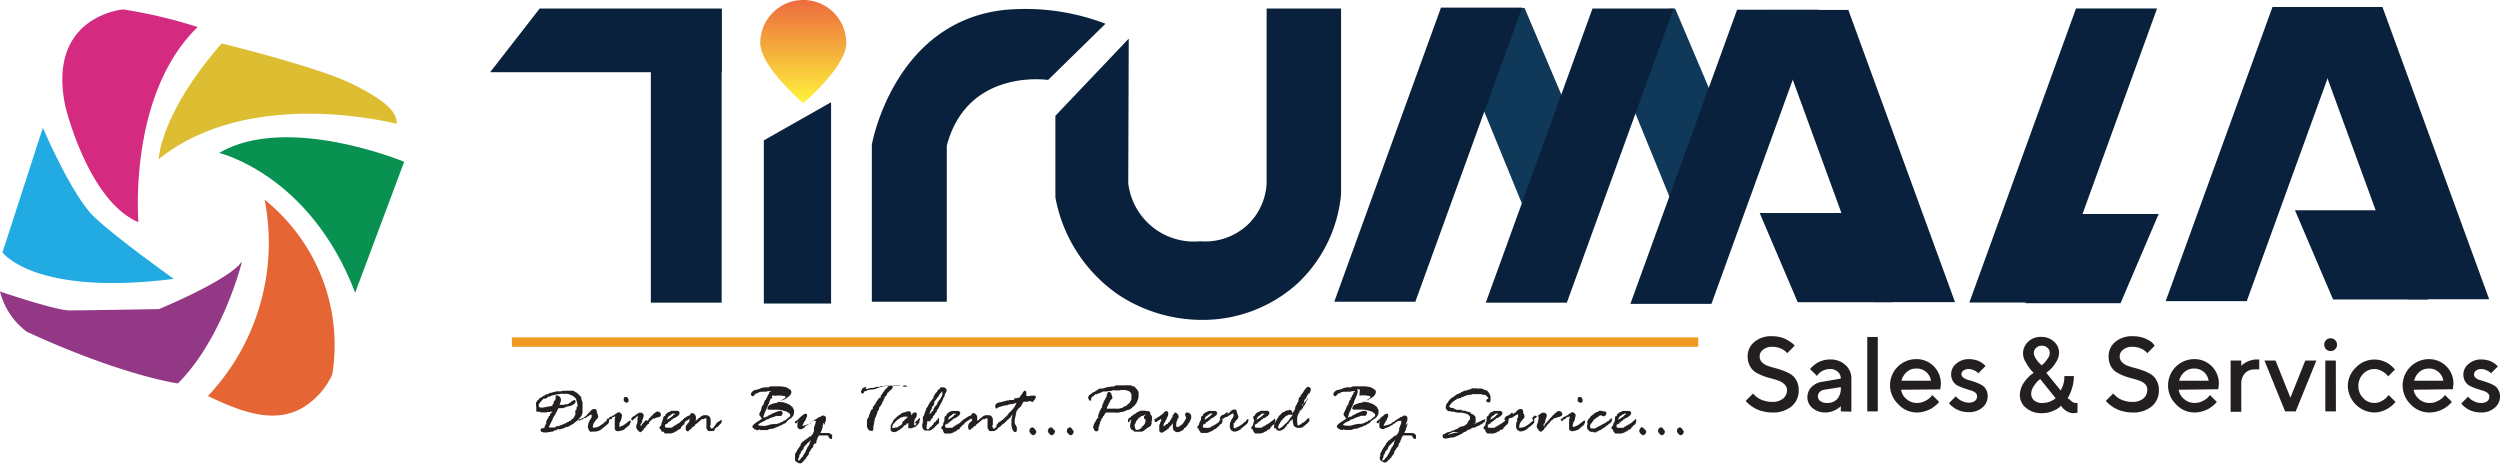<svg id="Layer_1" data-name="Layer 1" xmlns="http://www.w3.org/2000/svg" width="302.26" height="56.26" xmlns:xlink="http://www.w3.org/1999/xlink" viewBox="0 0 302.26 56.26"><defs><style>.cls-1{fill:#103858;}.cls-2{fill:#089151;}.cls-3{fill:#ddbe32;}.cls-4{fill:#d42a80;}.cls-5{fill:#22abe3;}.cls-6{fill:#923885;}.cls-7{fill:#e56535;}.cls-8{fill:#09213c;}.cls-9{fill:#f19a21;}.cls-10{fill:#231f20;}.cls-11{fill:url(#linear-gradient);}</style><linearGradient id="linear-gradient" x1="97.71" y1="13.81" x2="97.71" y2="1.33" gradientUnits="userSpaceOnUse"><stop offset="0" stop-color="#fff33b"/><stop offset="1" stop-color="#ec6b3e"/></linearGradient></defs><polygon class="cls-1" points="190.94 16.55 184.32 0.95 174.53 1.47 184.07 24.77 190.94 16.55"/><polygon class="cls-1" points="209.15 16.63 202.53 1.03 192.75 1.55 202.28 24.85 209.15 16.63"/><path class="cls-2" d="M27.08,19.82s11,2.59,16.45,16.9l5.93-15.83S35.3,15,27.08,19.82Z" transform="translate(-0.59 -1.33)"/><path class="cls-3" d="M19.77,20.58s.16-5.48,7.62-14c0,0,11.87,2.89,16,5s5.18,3.35,5.18,4.72C48.55,16.32,30.89,11.6,19.77,20.58Z" transform="translate(-0.59 -1.33)"/><path class="cls-4" d="M24.49,4.6a59.41,59.41,0,0,0-9-2.13s-9.29.76-7,11.72c0,0,2.74,11.42,8.83,14C17.34,28.2,16,12.82,24.49,4.6Z" transform="translate(-0.59 -1.33)"/><path class="cls-5" d="M5.77,16.78.89,31.85s3.81,5.33,20.71,3.2c0,0-6.85-4.87-9.59-7.46S5.77,16.78,5.77,16.78Z" transform="translate(-0.59 -1.33)"/><path class="cls-6" d="M.59,36.57S7.29,38.86,9,38.86s10.81-.16,10.81-.16,8.53-3.5,10.05-5.78c0,0-2.28,9.29-7.76,14.77,0,0-6.7-.92-18.27-6.25A8.78,8.78,0,0,1,.59,36.57Z" transform="translate(-0.59 -1.33)"/><path class="cls-7" d="M32.56,25.46A22.72,22.72,0,0,1,40,36.27a22.42,22.42,0,0,1,.76,10.35A9.12,9.12,0,0,1,37,50.73c-3.33,1.8-7.16.46-11.27-1.52a27,27,0,0,0,6.85-23.75Z" transform="translate(-0.59 -1.33)"/><rect class="cls-8" x="78.69" y="1.14" width="8.56" height="35.45"/><polygon class="cls-8" points="87.26 8.73 59.26 8.73 65.25 1.03 87.26 1.03 87.26 8.73"/><polygon class="cls-8" points="100.48 36.7 92.35 36.7 92.35 16.97 100.48 12.36 100.48 36.7"/><path class="cls-8" d="M115.06,18.94V37.81H106v-19s2.6-14.75,15.94-16.27A27.13,27.13,0,0,1,134.25,4.2L127.31,11S117.55,9.51,115.06,18.94Z" transform="translate(-0.59 -1.33)"/><path class="cls-8" d="M137.06,6l-8.87,9.33v9.86a18.31,18.31,0,0,0,7.68,11.82A18.38,18.38,0,0,0,145.52,40a17.07,17.07,0,0,0,12-4.45,16.93,16.93,0,0,0,5.21-10.73V2.36h-9V23.5a7.46,7.46,0,0,1-2.28,5,7.56,7.56,0,0,1-5.74,2A8,8,0,0,1,137,23.5Z" transform="translate(-0.59 -1.33)"/><polygon class="cls-8" points="171.12 36.48 161.32 36.48 174.22 0.92 184.02 0.92 171.12 36.48"/><polygon class="cls-8" points="189.44 36.59 179.64 36.59 192.54 1.03 202.34 1.03 189.44 36.59"/><polygon class="cls-8" points="206.92 36.74 197.12 36.74 210.02 1.18 219.82 1.18 206.92 36.74"/><polygon class="cls-8" points="247.9 36.58 238.1 36.58 251 1.02 260.8 1.02 247.9 36.58"/><polygon class="cls-8" points="226.57 36.53 236.37 36.53 223.47 1.2 213.67 1.2 226.57 36.53"/><polygon class="cls-8" points="228.84 36.54 217.35 36.54 212.75 25.75 228.84 25.75 228.84 36.54"/><polygon class="cls-8" points="271.64 36.41 261.84 36.41 274.75 0.85 284.54 0.85 271.64 36.41"/><polygon class="cls-8" points="291.16 36.18 300.95 36.18 288.05 0.85 278.25 0.85 291.16 36.18"/><polygon class="cls-8" points="293.57 36.21 282.08 36.21 277.47 25.42 293.57 25.42 293.57 36.21"/><polygon class="cls-8" points="244.89 36.66 256.38 36.66 260.99 25.87 244.89 25.87 244.89 36.66"/><rect class="cls-9" x="61.89" y="40.79" width="143.43" height="1.14"/><path class="cls-10" d="M216.36,47.82a1.74,1.74,0,0,0-.68-.44,7.72,7.72,0,0,0-.92-.29,9,9,0,0,1-1-.31,5.73,5.73,0,0,1-.93-.45,2,2,0,0,1-.67-.75,2.38,2.38,0,0,1-.27-1.17,2.2,2.2,0,0,1,.8-1.73,3.11,3.11,0,0,1,2.15-.7,3.83,3.83,0,0,1,1,.12,3.27,3.27,0,0,1,.76.29,4.91,4.91,0,0,1,.53.33,1.86,1.86,0,0,1,.34.28l.1.13-.9.9-.07-.08a1.06,1.06,0,0,0-.21-.19,1.69,1.69,0,0,0-.36-.23,2.29,2.29,0,0,0-.5-.19,2.69,2.69,0,0,0-.65-.08,1.72,1.72,0,0,0-1.12.34,1,1,0,0,0-.42.81,1,1,0,0,0,.26.7,2,2,0,0,0,.68.44,9.15,9.15,0,0,0,.92.28,10,10,0,0,1,1,.32,4.89,4.89,0,0,1,.92.44,2,2,0,0,1,.68.76,2.34,2.34,0,0,1,.26,1.16,2.46,2.46,0,0,1-.85,1.94,3.44,3.44,0,0,1-2.35.75,4.47,4.47,0,0,1-1.17-.15,3.76,3.76,0,0,1-.91-.35,4.44,4.44,0,0,1-.62-.41,3.73,3.73,0,0,1-.38-.34l-.12-.16.89-.89.09.11a2.16,2.16,0,0,0,.26.25,2.47,2.47,0,0,0,.46.31,2.79,2.79,0,0,0,.65.24,2.91,2.91,0,0,0,.85.11,2,2,0,0,0,1.31-.4,1.29,1.29,0,0,0,.48-1A.93.93,0,0,0,216.36,47.82Z" transform="translate(-0.59 -1.33)"/><path class="cls-10" d="M223.15,51.07v-.63a.29.29,0,0,0-.08.08l-.24.18a2.5,2.5,0,0,1-.39.23,3,3,0,0,1-.52.19,2.72,2.72,0,0,1-.63.08,2.31,2.31,0,0,1-1.56-.54,1.65,1.65,0,0,1-.62-1.25,1.79,1.79,0,0,1,.48-1.27,2.24,2.24,0,0,1,1.31-.65l2.25-.39a1.08,1.08,0,0,0-.36-.82,1.31,1.31,0,0,0-.92-.33,2,2,0,0,0-.89.2,1.77,1.77,0,0,0-.55.41l-.16.22-.84-.83.11-.13a3,3,0,0,1,.29-.27,3.64,3.64,0,0,1,.49-.36,3.38,3.38,0,0,1,.67-.28,3.28,3.28,0,0,1,.88-.12,2.62,2.62,0,0,1,1.84.67,2.14,2.14,0,0,1,.72,1.64v4Zm-.44-1.49a1.87,1.87,0,0,0,.44-1.33v-.12l-2,.32a1,1,0,0,0-.56.28.75.75,0,0,0-.21.55.69.69,0,0,0,.3.54,1.29,1.29,0,0,0,.8.23A1.61,1.61,0,0,0,222.71,49.58Z" transform="translate(-0.59 -1.33)"/><path class="cls-10" d="M227.62,51.07h-1.27v-9h1.27Z" transform="translate(-0.59 -1.33)"/><path class="cls-10" d="M230.44,48.45a1.79,1.79,0,0,0,.64,1.12,1.87,1.87,0,0,0,1.28.48,2.07,2.07,0,0,0,1-.25,2.25,2.25,0,0,0,.66-.47l.19-.24.83.83a.92.92,0,0,1-.11.14,4.48,4.48,0,0,1-.34.31,4,4,0,0,1-.54.38,4,4,0,0,1-.75.31,3.36,3.36,0,0,1-.95.14,3,3,0,0,1-2.25-1,3.18,3.18,0,0,1-1-2.31,3.16,3.16,0,0,1,3.14-3.14,2.92,2.92,0,0,1,2.15.86,3,3,0,0,1,.86,2.16l-.07.64Zm.69-2.15a2,2,0,0,0-.64,1.06h3.56a1.72,1.72,0,0,0-.58-1.06,1.7,1.7,0,0,0-1.18-.41A1.66,1.66,0,0,0,231.13,46.3Z" transform="translate(-0.59 -1.33)"/><path class="cls-10" d="M239.78,46.46l-.15-.14a1.67,1.67,0,0,0-.4-.23,1.47,1.47,0,0,0-.61-.14,1,1,0,0,0-.65.19.57.57,0,0,0-.24.45A.56.56,0,0,0,238,47a1.64,1.64,0,0,0,.58.27c.24.07.49.14.76.24a5.13,5.13,0,0,1,.75.32,1.37,1.37,0,0,1,.59.53,1.65,1.65,0,0,1,.23.88,1.75,1.75,0,0,1-.64,1.36,2.46,2.46,0,0,1-1.67.56,3.49,3.49,0,0,1-.86-.11,3.32,3.32,0,0,1-.67-.27,3.66,3.66,0,0,1-.46-.32,1.46,1.46,0,0,1-.28-.27l-.1-.12.83-.83a2.6,2.6,0,0,0,.19.22,2.28,2.28,0,0,0,.52.34,1.79,1.79,0,0,0,.83.21,1.2,1.2,0,0,0,.77-.21.7.7,0,0,0,.26-.56.56.56,0,0,0-.23-.45,1.64,1.64,0,0,0-.58-.27l-.76-.24c-.27-.1-.52-.2-.76-.31a1.5,1.5,0,0,1-.58-.54,1.58,1.58,0,0,1-.23-.88,1.63,1.63,0,0,1,.62-1.25,2.25,2.25,0,0,1,1.55-.55,2.84,2.84,0,0,1,.72.09,2.22,2.22,0,0,1,.57.2,4.18,4.18,0,0,1,.38.25l.24.21.08.09Z" transform="translate(-0.59 -1.33)"/><path class="cls-10" d="M250.78,49.59a1.88,1.88,0,0,0,.31.28.75.75,0,0,0,.46.18l.12,0,.1,0,0,0v1.17a2.37,2.37,0,0,1-.52.06,1.52,1.52,0,0,1-.76-.22,2,2,0,0,1-.54-.44l-.17-.24a2.37,2.37,0,0,1-.27.25,2.88,2.88,0,0,1-.76.4,3,3,0,0,1-1.21.25,2.85,2.85,0,0,1-2-.64,1.94,1.94,0,0,1-.74-1.54,2.62,2.62,0,0,1,.17-.91,3,3,0,0,1,.42-.75,5.4,5.4,0,0,1,.48-.55,2.81,2.81,0,0,1,.42-.36l.18-.12a4.72,4.72,0,0,1-.36-.38,6.67,6.67,0,0,1-.57-.85,2.21,2.21,0,0,1-.36-1.07,1.94,1.94,0,0,1,.62-1.46,2.13,2.13,0,0,1,1.56-.59,2.21,2.21,0,0,1,1.56.57,1.79,1.79,0,0,1,.62,1.35,2.2,2.2,0,0,1-.39,1.17,3.79,3.79,0,0,1-.76.93l-.39.33,1.73,2.12a3.16,3.16,0,0,0,.45-1.73h1.15a4.84,4.84,0,0,1-.19,1.35,5.59,5.59,0,0,1-.38,1l-.19.33A.69.69,0,0,0,250.78,49.59Zm-2.42.32a2.38,2.38,0,0,0,.58-.29l.18-.15-1.86-2.31a2.84,2.84,0,0,0-.31.26,3.73,3.73,0,0,0-.48.62,1.6,1.6,0,0,0-.3.86,1.06,1.06,0,0,0,.35.84,1.54,1.54,0,0,0,1.06.31A2.38,2.38,0,0,0,248.36,49.91Zm-.21-6.52a1,1,0,0,0-.7-.26.93.93,0,0,0-.69.26.84.84,0,0,0-.27.64,1.24,1.24,0,0,0,.24.65,2.52,2.52,0,0,0,.48.6l.24.22a2.81,2.81,0,0,0,.26-.25,3.54,3.54,0,0,0,.44-.55,1.21,1.21,0,0,0,.26-.67A.84.84,0,0,0,248.15,43.39Z" transform="translate(-0.59 -1.33)"/><path class="cls-10" d="M260,47.82a1.9,1.9,0,0,0-.68-.44,8.55,8.55,0,0,0-.93-.29,10.54,10.54,0,0,1-1-.31,5.62,5.62,0,0,1-.92-.45,2,2,0,0,1-.68-.75,2.38,2.38,0,0,1-.26-1.17,2.2,2.2,0,0,1,.79-1.73,3.13,3.13,0,0,1,2.15-.7,3.71,3.71,0,0,1,1,.12,3.56,3.56,0,0,1,.77.29,4.91,4.91,0,0,1,.53.33A2.13,2.13,0,0,1,261,43l.1.13-.89.9-.07-.08a.93.93,0,0,0-.22-.19,1.63,1.63,0,0,0-.35-.23,2.77,2.77,0,0,0-.5-.19,2.84,2.84,0,0,0-.66-.08,1.69,1.69,0,0,0-1.11.34,1,1,0,0,0-.43.81,1,1,0,0,0,.27.7,1.86,1.86,0,0,0,.68.44,7.79,7.79,0,0,0,.92.28,9.82,9.82,0,0,1,1,.32,4.61,4.61,0,0,1,.92.44,1.94,1.94,0,0,1,.68.76,2.34,2.34,0,0,1,.27,1.16,2.49,2.49,0,0,1-.85,1.94,3.46,3.46,0,0,1-2.36.75,4.39,4.39,0,0,1-1.16-.15,3.61,3.61,0,0,1-.91-.35,3.92,3.92,0,0,1-.62-.41,4.07,4.07,0,0,1-.39-.34l-.12-.16.89-.89.09.11.27.25a2.49,2.49,0,0,0,1.1.55,3,3,0,0,0,.85.11,2,2,0,0,0,1.32-.4,1.29,1.29,0,0,0,.48-1A1,1,0,0,0,260,47.82Z" transform="translate(-0.59 -1.33)"/><path class="cls-10" d="M264,48.45a1.81,1.81,0,0,0,.65,1.12,1.87,1.87,0,0,0,1.28.48,2.1,2.1,0,0,0,1-.25,2.25,2.25,0,0,0,.66-.47l.19-.24.83.83a.92.92,0,0,1-.11.14,4.48,4.48,0,0,1-.34.31,4,4,0,0,1-.54.38,4,4,0,0,1-.75.31,3.36,3.36,0,0,1-.95.14,3,3,0,0,1-2.25-1,3.14,3.14,0,0,1-.95-2.31,3.16,3.16,0,0,1,3.14-3.14,2.94,2.94,0,0,1,3,3l-.07.64Zm.7-2.15a2,2,0,0,0-.64,1.06h3.56a1.72,1.72,0,0,0-.58-1.06,1.7,1.7,0,0,0-1.18-.41A1.66,1.66,0,0,0,264.71,46.3Z" transform="translate(-0.59 -1.33)"/><path class="cls-10" d="M273.17,46a1.53,1.53,0,0,0-1.17.47,1.9,1.9,0,0,0-.43,1.33v3.32h-1.29V44.92h1.29v.64l.08-.08a1.12,1.12,0,0,1,.23-.18,2.22,2.22,0,0,1,.39-.23,2.38,2.38,0,0,1,.52-.19,2.28,2.28,0,0,1,.63-.09h.32V46A2.49,2.49,0,0,0,273.17,46Z" transform="translate(-0.59 -1.33)"/><path class="cls-10" d="M276.87,51.07l-2.5-6.15h1.34l1.8,4.49,1.8-4.49h1.34l-2.5,6.15Z" transform="translate(-0.59 -1.33)"/><path class="cls-10" d="M282.92,43.55a.72.72,0,0,1-.55.22.74.74,0,0,1-.55-.22.76.76,0,0,1-.22-.55.75.75,0,0,1,.77-.77.76.76,0,0,1,.55.22.74.74,0,0,1,.22.55A.72.72,0,0,1,282.92,43.55Zm.09,7.52h-1.28V44.92H283Z" transform="translate(-0.59 -1.33)"/><path class="cls-10" d="M285.44,45.75A3.09,3.09,0,0,1,289,45.1a2.89,2.89,0,0,1,.88.62l.27.29-.83.83a2.12,2.12,0,0,0-.19-.24,2.54,2.54,0,0,0-.56-.4,1.73,1.73,0,0,0-.91-.25,1.83,1.83,0,0,0-1.36.59,2,2,0,0,0-.57,1.46,2,2,0,0,0,.57,1.45,1.81,1.81,0,0,0,1.36.6,1.73,1.73,0,0,0,.91-.25,2.25,2.25,0,0,0,.62-.47l.19-.24.84.83-.12.14a3.29,3.29,0,0,1-.32.31,3.94,3.94,0,0,1-.53.38,3.74,3.74,0,0,1-.71.31,3,3,0,0,1-.88.14,3.28,3.28,0,0,1-3.21-3.2A3.08,3.08,0,0,1,285.44,45.75Z" transform="translate(-0.59 -1.33)"/><path class="cls-10" d="M292.41,48.45a1.84,1.84,0,0,0,.64,1.12,1.88,1.88,0,0,0,1.29.48,2,2,0,0,0,1-.25,2.25,2.25,0,0,0,.66-.47l.2-.24.83.83-.12.14a2.71,2.71,0,0,1-.33.31,3.54,3.54,0,0,1-1.29.69,3.41,3.41,0,0,1-1,.14,3.07,3.07,0,0,1-2.26-1,3.18,3.18,0,0,1-.95-2.31,3.18,3.18,0,0,1,3.14-3.14,2.94,2.94,0,0,1,3,3l-.07.64Zm.69-2.15a2,2,0,0,0-.63,1.06H296a1.73,1.73,0,0,0-.59-1.06,1.67,1.67,0,0,0-1.17-.41A1.71,1.71,0,0,0,293.1,46.3Z" transform="translate(-0.59 -1.33)"/><path class="cls-10" d="M301.76,46.46l-.15-.14a2.25,2.25,0,0,0-.4-.23,1.5,1.5,0,0,0-.61-.14,1,1,0,0,0-.65.19.57.57,0,0,0-.24.45.53.53,0,0,0,.23.45,1.49,1.49,0,0,0,.58.27c.23.07.48.14.75.24a5.78,5.78,0,0,1,.76.32,1.4,1.4,0,0,1,.58.53,1.57,1.57,0,0,1,.24.88,1.76,1.76,0,0,1-.65,1.36,2.43,2.43,0,0,1-1.66.56,3.43,3.43,0,0,1-.86-.11,3.2,3.2,0,0,1-.68-.27c-.17-.11-.32-.21-.46-.32a1.84,1.84,0,0,1-.28-.27l-.09-.12.83-.83a2.22,2.22,0,0,0,.18.22,2.41,2.41,0,0,0,.53.34,1.76,1.76,0,0,0,.83.21,1.2,1.2,0,0,0,.77-.21.69.69,0,0,0,.25-.56.53.53,0,0,0-.23-.45,1.56,1.56,0,0,0-.58-.27l-.75-.24c-.27-.1-.53-.2-.76-.31a1.52,1.52,0,0,1-.59-.54,1.67,1.67,0,0,1-.23-.88,1.63,1.63,0,0,1,.62-1.25,2.27,2.27,0,0,1,1.56-.55,2.9,2.9,0,0,1,.72.09,2,2,0,0,1,.56.2,3.31,3.31,0,0,1,.39.25l.24.21.08.09Z" transform="translate(-0.59 -1.33)"/><path class="cls-11" d="M102.91,6.53a5.2,5.2,0,0,0-10.4,0c0,2.87,5.2,7.28,5.2,7.28S102.91,9.4,102.91,6.53Z" transform="translate(-0.59 -1.33)"/><path class="cls-10" d="M65.41,50.07l0-.1.11-.12s0,0,0,0v0c0-.05,0-.1.14-.15s0-.13.15-.17l0,0v0s0-.08.1-.09a.29.29,0,0,0,.15-.09.68.68,0,0,0,.26-.19s0,0,0,0h.11c.08-.1.14-.15.16-.15a.13.13,0,0,0,.08,0,.28.28,0,0,1,.12,0,1.94,1.94,0,0,1,.32-.19h.09l.06,0a.22.22,0,0,1,.13-.05l.24-.06.23-.07.09,0h.14l0,0,.29,0,.28-.07h.14l.1,0,.06,0,.08,0a1,1,0,0,1,.25,0l.17,0a.12.12,0,0,1,.09,0h.16s0,0,0,0l.09,0h.1l.2.12.1.08s.12,0,.28.19a1.74,1.74,0,0,1,.31.31l.09.12,0,.12,0,.07a3.11,3.11,0,0,1,.14.43l0,.09s0,0,0,0l0,.13,0,.17a.37.37,0,0,1,0,.15l0,.06,0,.14a.66.66,0,0,0,0,.16l0,.09s0,0,0,.05,0,0,0,.06a.23.23,0,0,1,0,.11l0,.07-.08.13s0,.07,0,.08,0,0,0,.06l-.06,0,0,.07-.18.19a.46.46,0,0,1-.22.23l0,.06a3,3,0,0,1-.3.23.24.24,0,0,0-.09.08.31.31,0,0,1-.12.09.37.37,0,0,1-.11.1h-.06a.18.18,0,0,1-.08.07l-.07,0s0,0,0,0h0a.23.23,0,0,1-.12.1l-.12.06,0,0-.07,0c0,.07,0,.1-.08.11A.28.28,0,0,0,69,53h-.09a.65.65,0,0,1-.48.17s-.06.07-.08.07l-.08,0-.06,0-.17,0a.25.25,0,0,0-.13,0v.07s0,.05-.12.05l-.1,0-.07,0a.05.05,0,0,1,0,0s0,0,0,0a.33.33,0,0,1-.31.15l-.26.06h-.17l-.07,0s0,.05,0,.05l-.22,0-.18,0c-.1,0-.16,0-.19-.05h0l0,0-.09,0s-.08,0-.12-.09a.29.29,0,0,1-.06-.16.19.19,0,0,1,.07-.15.22.22,0,0,1,.15-.08l.1,0h.14a.26.26,0,0,1,0-.07.33.33,0,0,1,.09-.23l.06-.17.06-.05a.1.1,0,0,0,0-.09l0-.09v-.06l.05-.07a.18.18,0,0,0,0-.09.09.09,0,0,1,.07-.06.21.21,0,0,1,.06-.16s.07-.07.07-.09,0-.09.06-.1l0,0a.39.39,0,0,0,0-.06.13.13,0,0,1,.09-.1l.07,0a0,0,0,0,1,0,0,.11.11,0,0,1,0-.08l0-.12a.44.44,0,0,1,.12-.11l0,0s0,0,0,0l.06,0h0v-.17l.1,0,0-.05-.12,0-.13.07H67l-.08,0s0,0,0,0l0,0-.14,0s0,0-.07.05a.14.14,0,0,1-.09,0l-.08,0a.29.29,0,0,1-.17,0l-.12,0H66a.42.42,0,0,1-.14-.08l-.08,0-.07,0-.12,0-.08,0,0,0s0,0,0,0a.21.21,0,0,0-.08-.06.08.08,0,0,1,0-.08l0-.2a.13.13,0,0,1,0-.07.31.31,0,0,0,0-.08S65.36,50.1,65.41,50.07Zm1.07.45h0s.07,0,.07.06a.06.06,0,0,1,0,.05h0s0,0,.06-.07.11-.07.24-.07h0l0,0,.05,0,.21-.05c.19,0,.28-.06.28-.11v-.06s0-.06.09-.11a.25.25,0,0,0,.06-.16l0-.1v0c0-.09.06-.13.17-.15h0l0-.14v0l.06,0s0,0,0-.06,0-.12,0-.28,0-.13.15-.13a.45.45,0,0,1,.34.17.59.59,0,0,1,.16.39,1.34,1.34,0,0,1-.16.47l0,.1h.07l.12,0h.08a.24.24,0,0,0,.13,0,.43.43,0,0,1,.14,0,.31.31,0,0,0,.13-.06l.22,0a.55.55,0,0,0,.18-.06h0s0,0,0,0h0a.2.2,0,0,1,.12-.1.31.31,0,0,0,.12-.07l.08-.08.14-.1a.5.5,0,0,1,.22-.09.15.15,0,0,1,.17.11l0,.08h0q0,.11-.18.27a1.1,1.1,0,0,1-.47.24l-.36.07s0,0,0,0l-.1,0,0,.05h0l-.06,0h0a.54.54,0,0,1-.17.08l-.19.07h-.09a.58.58,0,0,0-.2,0h-.08l-.18,0s0,0-.06.12l-.12.25-.07.14-.07.1h0l0,.07h0a2.9,2.9,0,0,0-.38.65,3.75,3.75,0,0,1-.23.49c-.08.15-.13.26-.15.31a1,1,0,0,1-.06.14.15.15,0,0,0,0,.06s0,0,0,0h0l.1,0h.11l.05,0h.07l.08,0h.22a.08.08,0,0,1,.06,0l0,0h.09s0,0,0-.08l.08,0s0-.07,0-.07h.21l.05,0,.49-.19s.1,0,.2-.11l.09,0a.26.26,0,0,0,.12-.08l0,0a.17.17,0,0,0,.18-.12l.07,0h0a.37.37,0,0,0,.15-.08l.09-.07s.05,0,.1,0a1,1,0,0,1,.23-.24l.07,0a.23.23,0,0,1,.06-.12.17.17,0,0,0,.07-.1s0-.06.06-.06h0s0,0,0,0v-.09s0-.07.09-.07V51h0a.11.11,0,0,1,.07-.1.08.08,0,0,0,.07-.08.41.41,0,0,0,0-.11.18.18,0,0,1,0-.06c0-.06,0-.1.12-.14v0l0,0a.05.05,0,0,1,0,0,.1.1,0,0,1,0-.06.18.18,0,0,0,0,0s0,0,0,0a.14.14,0,0,1,0-.06.16.16,0,0,1,0-.09.45.45,0,0,0,0-.08s0,0,0-.06-.05,0-.05-.07h0v-.1l0,0c0-.06,0-.11-.05-.16a.26.26,0,0,0-.06-.13s0,0,0-.06h0l0-.07h0a1.38,1.38,0,0,0-.61-.47l-.38-.15h-.1l-.09,0h-.06l-.08,0h-.23a.9.9,0,0,0-.34,0l-.36.06-.14,0a1.08,1.08,0,0,1-.3.09h-.11l0,0a1.06,1.06,0,0,1-.29.11.2.2,0,0,1-.11.07.09.09,0,0,0-.06,0l0,0h-.07a.13.13,0,0,0-.1.07.73.73,0,0,1-.27.17l-.05,0-.09,0a.1.1,0,0,0-.05,0l0,0a.19.19,0,0,0-.14.1.15.15,0,0,1-.08.09.09.09,0,0,0-.07.06.13.13,0,0,1-.07.09,2,2,0,0,0-.17.21.55.55,0,0,0-.12.26.32.32,0,0,0,.05.16.17.17,0,0,0,.16.11l.13,0a.12.12,0,0,0,.08,0A.43.43,0,0,0,66.48,50.52Z" transform="translate(-0.59 -1.33)"/><path class="cls-10" d="M71.62,51.37l.07,0,0-.06A1.23,1.23,0,0,0,72,51l0,0a.19.19,0,0,0,.07-.06.54.54,0,0,1,.4-.16c.17,0,.27.1.28.32l0,.07a3.17,3.17,0,0,1,.17.5.46.46,0,0,1-.08.24,1.67,1.67,0,0,0-.3.34l0,0a.65.65,0,0,1-.09.16c-.06,0-.09,0-.09.07v.08l0,0-.06.11,0,.05s0,0,0,.08a.47.47,0,0,1-.05.1.13.13,0,0,0,0,.07s0,.07.17.07l.07,0,.06,0,0,0a.23.23,0,0,1,.11-.05l.13,0a.4.4,0,0,1,.13-.07.37.37,0,0,0,.15-.08l.14-.09a.57.57,0,0,0,.13-.08l.14-.11a1.63,1.63,0,0,0,.25-.22l.14-.09s0,0,.08-.12.1-.12.16-.12.1,0,.1.09a.16.16,0,0,1,0,.1v.09a.07.07,0,0,1,0,.05l0,0a.13.13,0,0,0,0,.09s0,.06-.09.08a.13.13,0,0,1-.07.11.36.36,0,0,0-.12.09l-.21.18a1.26,1.26,0,0,0-.19.16s-.06,0-.07,0h0l0,0s0,0,0,.06l0,.05-.07,0h0s-.06,0-.06,0l0,.05h0s0,.06-.07.06a1.12,1.12,0,0,0-.29.17l-.13,0-.11.06-.06,0-.08,0h-.13L72,53.54a.37.37,0,0,1-.19-.18,1.42,1.42,0,0,0-.08-.18.24.24,0,0,1-.05-.13,1.19,1.19,0,0,1,0-.31.79.79,0,0,0,.05-.13.16.16,0,0,1,0-.1.39.39,0,0,0,.07-.17,3.6,3.6,0,0,1,.18-.32.64.64,0,0,0,.08-.14l.06-.08,0-.07s0-.07,0-.07a.27.27,0,0,0,0-.08c0-.09,0-.13-.11-.13a.05.05,0,0,0,0,0,.23.23,0,0,1-.13.09l-.12.07a.17.17,0,0,1-.09.06.32.32,0,0,0-.13.1l-.08,0c0,.06,0,.09-.06.1l-.17,0,0,0a.12.12,0,0,1-.11.05,1.47,1.47,0,0,0-.1.13l-.1,0-.09,0-.08.08a.18.18,0,0,1-.16.06s-.07,0-.07-.11A.46.46,0,0,1,70.8,52a.69.69,0,0,1,.23-.14s.08,0,.09,0a.11.11,0,0,1,.09-.07.76.76,0,0,0,.16-.13.43.43,0,0,1,.2-.14Z" transform="translate(-0.59 -1.33)"/><path class="cls-10" d="M74.06,52l.07-.06h0s.06,0,.1-.07l0,0a.47.47,0,0,1,.16-.16l.07,0,.06,0,.1-.09a.19.19,0,0,1,.12-.07h.08a.21.21,0,0,1,.1-.11.38.38,0,0,0,.13-.12l.06,0,.13-.09a.2.2,0,0,1,.15-.06.48.48,0,0,1,.41.39l-.07.35c-.06.26-.11.39-.18.4v.1s-.07,0-.07.07l0,.11a.18.18,0,0,1,0,.07s0,0,0,0v.19a.09.09,0,0,1-.06.08l0,0s0,0,.12,0h.07l.1-.1.09,0a.56.56,0,0,1,.19-.09l.59-.45q.12-.12.18-.12a.07.07,0,0,1,.07.08.43.43,0,0,1,0,.17.52.52,0,0,0-.07.15.22.22,0,0,1-.08.13l-.07.08s-.06.07-.14.12a1.18,1.18,0,0,0-.2.17l-.14.12-.19.14,0,0-.08,0-.14.08-.08,0-.09,0a.19.19,0,0,0-.1.05.11.11,0,0,1-.07,0h-.07l-.09,0a.35.35,0,0,1-.19-.09.27.27,0,0,1-.11-.2v-.09a.42.42,0,0,0,0-.09.73.73,0,0,0,0-.08v-.09a.58.58,0,0,1,0-.16.11.11,0,0,0,0-.08s0-.07,0-.1l0-.11a.13.13,0,0,1,0-.07,1,1,0,0,1,0-.12l0-.08,0-.07a.19.19,0,0,0,0-.09.24.24,0,0,1,.05-.13l0-.08a.05.05,0,0,0-.06-.06l-.11.08-.08,0,0,0s0,0,0,0a.17.17,0,0,0-.08.07h0l-.06,0h0s0,0,0,.1a.22.22,0,0,1-.13.09l-.1,0s-.06,0-.08.08a.24.24,0,0,1-.09.12.21.21,0,0,1-.09,0c-.08,0-.12,0-.12-.14l0-.21ZM76,49.74l0-.17v0q0-.21.15-.24l.19,0a.25.25,0,0,1,.16.14.37.37,0,0,1,.09.22v0a.29.29,0,0,0,0,.12.2.2,0,0,1-.09.15.27.27,0,0,1-.17.06.27.27,0,0,1-.16-.08A.32.32,0,0,1,76,49.74Z" transform="translate(-0.59 -1.33)"/><path class="cls-10" d="M77.24,51.61l0,0a.18.18,0,0,0,.19-.13h0a.53.53,0,0,0,.23-.13.8.8,0,0,1,.25-.13l.2,0a.5.5,0,0,1,.16.08.31.31,0,0,1,.14.3.53.53,0,0,1-.09.3V52a.17.17,0,0,0-.08.12v.17l-.13.27c-.05,0-.07.05-.07.07s0,0,0,0a.08.08,0,0,1,0,.07.77.77,0,0,1,0,.18s0,0,0,0h0a.16.16,0,0,1,.08-.05l0,0a.34.34,0,0,1,0-.08h.06s0,0,0-.07a1.31,1.31,0,0,1,.2-.23l.24-.26.09-.1A.09.09,0,0,0,79,52,.18.18,0,0,1,79,52s.06-.05.07-.08l.08-.07a.36.36,0,0,0,.1-.11,1.53,1.53,0,0,1,.22-.21.28.28,0,0,0,.06-.08.43.43,0,0,1,.14-.12l.18-.15a.41.41,0,0,1,.3-.09.43.43,0,0,1,.35.35.25.25,0,0,1,0,.1l-.08.11c0,.06-.06.08-.09.08l-.08,0a.29.29,0,0,1-.18.08l-.09,0a.22.22,0,0,1-.13.06.12.12,0,0,0-.08.06.1.1,0,0,1-.07,0,.2.2,0,0,0-.09,0l-.08,0a.3.3,0,0,1-.19.17l-.1.12s0,0,0,0a.32.32,0,0,0-.09.08s0,.06-.07.06h0a.32.32,0,0,0,0,.13.2.2,0,0,1-.15.11s0,0-.06.07a.22.22,0,0,1-.1.09.28.28,0,0,1-.12.16l-.05.1a.24.24,0,0,1-.09.08s-.07,0-.07.06l-.06.12a.24.24,0,0,1-.12.14.5.5,0,0,0-.13.1s-.07.07-.1.07-.22-.09-.34-.26a1,1,0,0,1-.18-.32.9.9,0,0,1,.07-.4.7.7,0,0,0,.08-.27,1.19,1.19,0,0,1,0-.22l0-.14,0-.06s0-.07.06-.12l0-.07c0-.06,0-.09,0-.09s-.08,0-.11.09h0l-.12,0s0,0-.06.14,0,.05-.09.05-.1.06-.16.15l0,0h-.05c0,.07-.08.11-.09.11s0,0-.06-.05a.19.19,0,0,0-.07-.08s0,0,0-.07.07-.16.2-.27l.06-.06s0,0,.12,0Z" transform="translate(-0.59 -1.33)"/><path class="cls-10" d="M80.81,51.72l.1-.08c.07,0,.11,0,.11-.11a.26.26,0,0,1,.15-.18l.06-.08a1.38,1.38,0,0,1,.36-.18A.24.24,0,0,0,81.7,51h0l.07,0,.15,0a.57.57,0,0,1,.18,0h.18l.08,0a.3.3,0,0,0,.14,0,.26.26,0,0,1,.18.09.32.32,0,0,1,.08.17.42.42,0,0,1-.14.28.54.54,0,0,1-.23.17.36.36,0,0,1-.12.09l-.08.07s0,0-.07,0h-.06s-.1.06-.15.17h-.08s-.09.07-.1.11a.1.1,0,0,1-.1.06c-.11.11-.18.17-.22.17l-.06,0a.12.12,0,0,0,0,.09s0,.06-.07.07l-.06,0h0l-.09.09a.24.24,0,0,0-.14.05s0,.08,0,.14l0,.09c0,.09.08.13.24.13l.22,0a.33.33,0,0,0,.16,0,.27.27,0,0,1,.16,0l.08,0,0,0a.23.23,0,0,1,.12-.12.28.28,0,0,1,.13-.06l0,0a.16.16,0,0,1,0-.08l0,0a.09.09,0,0,1,.07,0h.08a.19.19,0,0,1,.15-.14.17.17,0,0,0,.12-.06.12.12,0,0,1,.09-.06.15.15,0,0,0,.1-.06l.11-.1.09-.06a.05.05,0,0,1,0,0s0,0,0,0,0,0,0,0,0,0,0,0a.09.09,0,0,0,0,0v0s0-.07.07-.09l.21-.13c0-.06,0-.1.05-.11a.09.09,0,0,0,.06,0l.05,0s.06,0,.06.07l0,.12,0,.12s0,0,0,.07a.42.42,0,0,0-.07.15c0,.06,0,.1,0,.1h0a.4.4,0,0,1-.13.1s-.06,0-.07.06l-.16.18-.07.08,0,0,0,0s0,0,0,0a0,0,0,0,0,0,.05.31.31,0,0,1-.05.1.63.63,0,0,0-.18.11h-.1s-.07,0-.09.09-.05.09-.12.1a.26.26,0,0,0-.15.06h0a.58.58,0,0,0-.12.08l-.38.13-.06,0-.12,0a.09.09,0,0,1-.06,0l0,0-.09,0-.17,0-.1,0-.08,0c-.09,0-.15-.07-.19-.21H80.6a1.4,1.4,0,0,1-.12-.32.19.19,0,0,0-.09,0,.08.08,0,0,1-.06-.09.34.34,0,0,1,.09-.27.3.3,0,0,0,.1-.1l.06-.24a.31.31,0,0,0,0-.09l.1-.19Zm1-.27-.05,0-.11.08a.55.55,0,0,1-.17.11.58.58,0,0,0-.17.23,1.37,1.37,0,0,0-.09.2,0,0,0,0,0,0,0l.15-.07a.54.54,0,0,0,.16-.1l.22-.15,0,0,.09-.06.11-.1,0,0c0-.08.1-.13.16-.14s.08,0,.08-.06,0-.05-.09-.05a.24.24,0,0,0-.11,0h-.1l-.1.06Z" transform="translate(-0.59 -1.33)"/><path class="cls-10" d="M87.14,52.66h0l0,0h0a.16.16,0,0,1,.07-.13.26.26,0,0,1,.1-.13l.25-.15.12-.09,0,0,0,0a.12.12,0,0,1,.09-.06s.07,0,.07,0l0,.09,0,.15a.2.2,0,0,1-.06.15l-.17.18-.23.24-.12.07-.09.06-.17.15a.1.1,0,0,1,0,.09H87l0,0c0,.06-.08.11-.18.17l-.07,0-.06,0-.12,0-.09,0a.16.16,0,0,1-.09,0l-.13,0a.52.52,0,0,1-.16-.17.68.68,0,0,1-.1-.19L86,53a.1.1,0,0,1,0,0,.25.25,0,0,1,0-.09h0l0-.06a.27.27,0,0,1,0-.13.26.26,0,0,0,0-.1l0,0s0,0,0-.06a.09.09,0,0,1,0-.05l0-.22,0-.11V52c0-.06,0-.09-.08-.09a.11.11,0,0,0-.09,0h0l-.17.09a.13.13,0,0,1-.1,0,.19.19,0,0,1-.1,0l0,0-.07.05-.17.15-.3.26c-.09.08-.16.13-.2.13s-.06,0-.06.12,0,0-.08.07l-.09.1L84.28,53s-.07.05-.09.14a.16.16,0,0,1-.14.08s0,0,0,.06l0,0h0l-.06,0-.09.07c0,.08-.08.12-.1.12l-.06,0-.08,0a.28.28,0,0,1-.11-.11.32.32,0,0,1-.06-.16c0-.34.06-.52.19-.55v0a.11.11,0,0,1,0-.09s.07,0,.11-.09l.07-.09h.06s0,0,0-.09a.08.08,0,0,1,0-.05s0,0,0-.07A.35.35,0,0,1,84,52a.4.4,0,0,0,.06-.11v0c-.07.07-.12.11-.16.11a.3.3,0,0,0-.13.13H83.7l-.24.16s-.06,0-.1.1,0,0,0,0a.41.41,0,0,0-.12.07h0c-.08,0-.12-.05-.12-.16l.1-.26a.33.33,0,0,1,.19-.2l.25-.16a.48.48,0,0,1,.21-.09l0,0a.38.38,0,0,0,.21-.18c0-.09.08-.13.15-.13a.42.42,0,0,1,.37.18.54.54,0,0,1,.13.29v.12a1.62,1.62,0,0,1,0,.18.22.22,0,0,0-.06.12,0,0,0,0,0,0,0s0,0,.07,0l.1-.07a.14.14,0,0,0,.07-.06.23.23,0,0,1,.15-.14l.14-.07,0,0,0-.06a.49.49,0,0,0,.16-.1.24.24,0,0,1,.11-.06.48.48,0,0,0,.16-.08l.06,0,.07,0,0,0,.13,0,.12,0a.42.42,0,0,1,.36.18.63.63,0,0,1,.14.3v.08l0,.12v0l0,.25v.08a.41.41,0,0,1-.09.3s0,0,0,0v0l.09.19c0,.07,0,.1.06.1l.14,0a.16.16,0,0,0,.11-.09l.12-.11C87.07,52.69,87.1,52.66,87.14,52.66Z" transform="translate(-0.59 -1.33)"/><path class="cls-10" d="M95.29,52.57h0a.38.38,0,0,1-.09.11h-.09c-.08.08-.14.12-.17.12l-.09,0h0s-.07,0-.11.07a.16.16,0,0,1-.13.07l-.1,0a.18.18,0,0,1-.16.08l-.25.13-.08,0-.08,0a.43.43,0,0,0-.13.05.3.3,0,0,1-.11,0l-.1,0a.56.56,0,0,1-.3.13l-.22,0h-.12l-.2,0a.33.33,0,0,1-.15,0,.29.29,0,0,1-.21-.09l-.12.1h-.19a.36.36,0,0,1-.14-.09.09.09,0,0,1-.06,0c-.08,0-.14-.06-.19-.17l-.07,0s0,0-.06-.08a.39.39,0,0,1,0-.14c0-.11.24-.32.73-.63a5.9,5.9,0,0,1,.91-.52l0,0a.09.09,0,0,1,.06,0l.05,0h0a.08.08,0,0,0,.08-.06.1.1,0,0,1,.11-.07h0l.51-.28.25-.09.29-.12a.77.77,0,0,1,.24-.07l0,0,.12,0a.27.27,0,0,1,.3.3l-.07.14c0,.11-.11.16-.18.16a.06.06,0,0,1-.06,0l0,0h-.23l-.1,0-.1,0h-.07l-.12.06-.12.05a2.31,2.31,0,0,0-.53.19,1.34,1.34,0,0,1-.39.14.56.56,0,0,0-.15.1.41.41,0,0,1-.22.12c-.41.2-.61.34-.61.42s.19.11.56.11a.66.66,0,0,0,.32,0l.48-.11,0-.05h.09a.2.2,0,0,0,.13,0,.28.28,0,0,1,.16-.05.2.2,0,0,0,.13,0l.1,0,.07,0,.15,0c.08,0,.13,0,.15-.08l.06,0,.08,0h.05s0,0,.09-.07l.21-.12h.06c.06,0,.11,0,.17-.15a.22.22,0,0,1,.14,0,1,1,0,0,0,.29-.24l.12-.08a1.39,1.39,0,0,0,.17-.16h.08v0a0,0,0,0,0,0,0v0s0,0,0-.06,0,0,0,0l0-.1a.07.07,0,0,0,0-.05.18.18,0,0,0-.09-.15v-.06l-.11,0c0-.07-.1-.12-.23-.18a5.61,5.61,0,0,0-.59-.16l-.38-.07h-.32l-.13,0-.12,0-.16,0-.11,0-.13,0c-.26,0-.38,0-.38-.11a.55.55,0,0,1,.41-.53l.11-.05.36-.12a.36.36,0,0,0,.13,0l.16-.06.06,0h0a.32.32,0,0,1,.15-.09,1.88,1.88,0,0,0,.37-.22,1.62,1.62,0,0,0,.29-.21l.08,0s.05-.06.05-.15a.12.12,0,0,0-.1-.12l0,0,0,0-.07,0-.41-.06-.26,0h-.22l-.2.05-.08-.05h0s0,0-.06,0a.09.09,0,0,1-.07,0,.39.39,0,0,1-.15,0h0s-.06,0-.06,0a.66.66,0,0,0,.09.18l0,.08v.11A.2.2,0,0,1,94,49V49c0,.06-.06.15-.12.28s-.09.21-.1.24l-.15.31,0,.09a2.69,2.69,0,0,1-.15.34,1.11,1.11,0,0,0-.07.16.4.4,0,0,1-.08.16l-.19.49-.07.07q0,.12-.09.27a.4.4,0,0,1-.08.23l0,.09a.27.27,0,0,1,0,.08l0,.12s0,.06-.06.06-.16-.06-.23-.18-.12-.19-.15-.2a.27.27,0,0,1-.07-.18.54.54,0,0,1,.08-.24c.06-.11.09-.18.11-.22a.34.34,0,0,1,.06-.12l0-.12a.14.14,0,0,1,0-.07.29.29,0,0,0,.07-.16.23.23,0,0,1,.11-.17.43.43,0,0,1,0,0s0,0,.06-.09a.26.26,0,0,0,.07-.11l0-.08,0,0s0-.05,0-.09,0,0,.07-.06,0-.18.07-.19l.12-.07s0,0,0-.07a.2.2,0,0,1,.1-.17l0,0s0,0,0,0l.11-.25a.38.38,0,0,1,.15-.2h0l0-.12s0-.08.14-.11,0-.07,0-.1h0l-.07,0-.2,0-.23.07,0,0h0s0,0-.08,0l0,0-.06,0a.69.69,0,0,0-.22,0,.33.33,0,0,1-.16,0,.34.34,0,0,1-.1,0h0l0,0-.16.05-.06,0-.12.08a.42.42,0,0,1-.17.08.12.12,0,0,0-.09,0l-.09.07-.05.08a.24.24,0,0,1-.1.1l-.11.08-.06,0s-.08,0-.13-.08a.28.28,0,0,1-.07-.13.32.32,0,0,1,.08-.23l.16-.18a.84.84,0,0,1,.38-.15,1.09,1.09,0,0,0,.29-.08h0l.07,0s0,0,.1-.06a1.87,1.87,0,0,1,.61-.16h.14l.09,0,.15,0h.07l0,0s0,0,.06-.06a.7.7,0,0,1,.24-.06l.24,0H94l.23,0,.3,0,.14,0H95l.41.06a1.2,1.2,0,0,1,.47.18,1.64,1.64,0,0,1,.32.22.37.37,0,0,1,.07.23c0,.22-.15.43-.45.64a2.24,2.24,0,0,1-.7.38c-.21.08-.32.13-.32.15s.06,0,.17.06a.66.66,0,0,1,.23,0l.08,0,.18.06a.58.58,0,0,0,.2.06c.36.14.56.27.62.4l.07,0s.08.08.12.21.09.09.12.22v.06a.19.19,0,0,1,0,.09c0,.24,0,.38-.08.41a.22.22,0,0,0,0,.08s-.06.12-.17.23-.19.18-.25.18a.54.54,0,0,0-.08.08l0,0a.29.29,0,0,0-.1.06.05.05,0,0,1,0,0s0,0-.06.07,0,.06-.09.06l0,0h0A.51.51,0,0,1,95.29,52.57Z" transform="translate(-0.59 -1.33)"/><path class="cls-10" d="M100.12,52.46v.1a.58.58,0,0,1,0,.1.33.33,0,0,0-.08.21l0,.08a.14.14,0,0,1,0,.1.35.35,0,0,0-.07.14c0,.07,0,.15-.08.23l-.1.26a0,0,0,0,0,0,0h.13l.06,0,.13,0,.17,0h.36a.73.73,0,0,1,.34.08.49.49,0,0,1,.21.18.8.8,0,0,1,0,.31c0,.11,0,.16-.11.16a.28.28,0,0,1-.18-.08.4.4,0,0,1-.14-.22c0-.08-.07-.13-.13-.13l-.12,0h-.08l-.08,0h0l-.14,0H100l-.09,0-.13,0-.14,0s-.06,0-.06,0a.31.31,0,0,1-.12.24.48.48,0,0,0-.05.11.19.19,0,0,1,0,.1.91.91,0,0,0-.1.16l0,.06a.09.09,0,0,0,0,0,.08.08,0,0,0,0,0v0A.3.3,0,0,1,99,55v.05s0,0-.08.1l0,.09a.11.11,0,0,1,0,.07.57.57,0,0,0-.08.13.26.26,0,0,1-.13.12v0l0,0s0,0,0,0,0,0-.07.1a.53.53,0,0,1-.06.14l-.18.24a.29.29,0,0,0,0,.1l0,.09s-.06.05-.07.08a.67.67,0,0,1-.12.17c-.07.08-.11.13-.13.13a.15.15,0,0,1,0,.06.24.24,0,0,1-.07.13c-.08,0-.12,0-.12.05l0,.09s0,0,0,.05a.12.12,0,0,1-.08,0h-.06l0,.08s0,.06-.06.07l-.12.1a.36.36,0,0,1-.12.11l-.06,0h-.17a1.11,1.11,0,0,1-.28-.15.45.45,0,0,1-.23-.23,1.3,1.3,0,0,1,0-.31s0,0,0-.08v-.12l0-.16c0-.1,0-.16.07-.17a.41.41,0,0,0,.1-.18,1.78,1.78,0,0,1,.11-.21l.41-.6a.13.13,0,0,1,0-.08h0a.05.05,0,0,0,0,0l0,0a.15.15,0,0,1,.07-.14.45.45,0,0,0,.12-.12.83.83,0,0,1,.08-.12v0l.08,0s.07,0,.07-.07l.16-.15.07,0a.31.31,0,0,0,.1-.1l0,0h.05c0-.07.07-.12.11-.12l.07,0c0-.09,0-.14.16-.14s0,0,.06,0l.1-.08s0-.07.09-.18h0l.08,0v0l0-.09.06-.13a.2.2,0,0,1,.07-.12s0,0,0,0V53.3l0,0V53.2h0a.72.72,0,0,0,0-.17l0,0,.2-.57a.3.3,0,0,0,0-.11l0,0a.71.71,0,0,0,.06-.19,0,0,0,0,0,0,0l-.08.06a.21.21,0,0,1-.09,0l-.08,0h0a.12.12,0,0,0-.08,0l-.06,0h0c0,.05-.06.08-.08.08l-.11.08h0l-.06,0s0,0,0,0,0,0,0,.11l-.14.07h-.06s0,0-.08.08-.06.09-.11.09-.08,0-.17.07l-.26.18A.18.18,0,0,0,98,53a.24.24,0,0,0-.17.1h-.12a.12.12,0,0,0-.09.06.12.12,0,0,1-.09.06h-.08l-.15,0a.39.39,0,0,1-.19-.09C97,53,97,53,97,52.94l0-.2s0,0,0-.07a.17.17,0,0,0,0-.07.08.08,0,0,0,0,0v0a.79.79,0,0,1,.12-.38v0s0,0,0,0-.07,0-.1.1a.56.56,0,0,1-.09.14l-.08.06,0,0-.07,0,0,0a.18.18,0,0,0-.07-.08s0-.05,0-.1,0-.07.13-.13l.05,0a.83.83,0,0,1,.28-.22l0-.06.15-.14a1.31,1.31,0,0,1,.16-.13l.25-.21a.44.44,0,0,1,.29-.1c.1,0,.15.07.15.19a.45.45,0,0,1-.07.28.6.6,0,0,0-.08.19.61.61,0,0,1-.12.22.67.67,0,0,0-.12.2.85.85,0,0,1-.1.18.52.52,0,0,0-.07.21s0,0,.06,0a.41.41,0,0,0,.19-.08l0,0,.09,0,.11,0a.17.17,0,0,1,.1-.09l.09,0,.15-.07c.07,0,.11,0,.12-.08a.13.13,0,0,1,.07-.06l.1-.08c.08,0,.19-.07.32-.21l.39-.24a2,2,0,0,0,.24-.17l.1,0a.56.56,0,0,0,.15-.1.35.35,0,0,1,.23-.07.33.33,0,0,1,.22.09c.07.06.11.11.11.17v.22a.61.61,0,0,1-.11.35,1,1,0,0,1-.06.24v.11S100.18,52.42,100.12,52.46ZM98,55.91l0-.07s0,0,.06-.06a.44.44,0,0,1,.12-.25c0-.07,0-.11,0-.12l.06,0,.18-.3.06-.12,0-.11a.58.58,0,0,1,.15-.25v0s0-.06,0-.06l-.09.06-.29.24s-.06.06-.12.15l-.09.09a.27.27,0,0,1-.11.09.65.65,0,0,0-.09.13c0,.08-.07.12-.1.12h0l0,0a.05.05,0,0,0,0,0l0,.11s0,0,0,.06l-.06.08s0,0-.05,0a.58.58,0,0,0-.1.17l-.08,0a.64.64,0,0,1-.17.42l-.06.14a.19.19,0,0,1,0,.09c0,.11-.05.18-.09.2s0,0,0,0a.07.07,0,0,0,0,.06l0,0a.84.84,0,0,0-.06.26h0l.13-.06a.4.4,0,0,0,.19-.17l.08-.14a.09.09,0,0,1,.06,0,.19.19,0,0,1,.09-.12s.06,0,.06-.07a1,1,0,0,1,.17-.31A1.94,1.94,0,0,0,98,55.91Z" transform="translate(-0.59 -1.33)"/><path class="cls-10" d="M105.24,48.4l.07-.06h.09a.18.18,0,0,0,.13,0l.09-.05a.12.12,0,0,0,.08,0,.26.26,0,0,1,.14-.06.32.32,0,0,0,.13,0,.14.14,0,0,1,.09,0l.12,0,.41-.13,0,0h0a.21.21,0,0,0,.1,0,.21.21,0,0,1,.13,0,.41.41,0,0,0,.17,0l0,0c0-.06.09-.08.12-.08h.11l.18,0h.13a.14.14,0,0,1,.1-.05h0l.19,0,0,0a.27.27,0,0,1,.17,0h.09l.08,0a1.27,1.27,0,0,1,.36,0l.12,0,.12,0,.13,0,0,0h0l0,0h0l.32,0h0l.05,0,.09,0,.12-.05,0,0,.31,0h.11l.1,0a.29.29,0,0,1,.22.08.23.23,0,0,1,.08.16v.14l0,.07V48a.12.12,0,0,1-.07.07s0,0,0,0,0,0-.08,0a.67.67,0,0,1-.27,0c-.07,0-.12,0-.14-.07S110,48,110,48l-.19-.08h-.09l-.18,0h0l-.07,0-.33,0h-.14l-.09,0h-.06l-.19,0c-.1,0-.14,0-.14.09a.19.19,0,0,0,0,.1.19.19,0,0,1,0,.1.41.41,0,0,0-.07.12l-.06.06a1,1,0,0,1-.17.14.63.63,0,0,0-.16.18.14.14,0,0,1-.11.08.6.6,0,0,0-.11.14l0,0a.06.06,0,0,0,0,0l0,0,0,.11a.9.9,0,0,0-.19.23l0,0-.06.06h-.06s0,0,0,.06l0,.13a.42.42,0,0,0-.11.15l0,.09-.1.11a1.07,1.07,0,0,1-.09.19v.05a1.46,1.46,0,0,1-.31.44.66.66,0,0,0-.06.26c-.09.18-.15.26-.18.25a.9.9,0,0,1-.06.28l-.12.32a1,1,0,0,1-.15.3l0,0,0,.07a1.6,1.6,0,0,1-.08.38l0,.2-.09.25a.11.11,0,0,0,0,0,.13.13,0,0,0,0,.07.22.22,0,0,1,0,.1.15.15,0,0,1,0,.1.3.3,0,0,0,0,.1.18.18,0,0,1-.15.19h-.13a.45.45,0,0,1-.34-.18.76.76,0,0,1-.15-.5s0-.06,0-.14a1.27,1.27,0,0,1,0-.15.19.19,0,0,1,0-.07.37.37,0,0,0,0-.12.63.63,0,0,1,.11-.38,2,2,0,0,0,.14-.23s0,0,0,0,0-.06,0-.09a.25.25,0,0,1,.11-.21l0-.09a2.31,2.31,0,0,0,.1-.23c0-.12.11-.19.19-.21s0,0,.05-.07l0-.16s0-.06.09-.12l.07-.13s.05-.09.12-.14a.13.13,0,0,1,.06,0,.36.36,0,0,1,0-.11.77.77,0,0,1,.14-.24l.21-.29c.07-.11.13-.16.19-.16s.08,0,.09-.1l0-.16a1.11,1.11,0,0,0,.16-.16l.06-.07a.36.36,0,0,1,0-.09.29.29,0,0,0,.08-.08.38.38,0,0,1,.11-.11.65.65,0,0,1,.26-.32l.08-.08a.63.63,0,0,1,.12-.14.39.39,0,0,0,.08-.1.15.15,0,0,1,.09-.1s.08,0,.08-.07,0,0,0,0L108,48h0l-.08,0h0l-.07,0a.37.37,0,0,1-.13,0l-.06,0h-.1l0,.05h0l-.12,0a.31.31,0,0,0-.13.05l-.14,0a.9.9,0,0,0-.28.08l-.16.06-.08,0h0a.15.15,0,0,0-.11.06.21.21,0,0,1-.14.07h-.05a.45.45,0,0,0-.19.06l-.12,0h-.08l-.09,0-.08,0-.07.05a.25.25,0,0,0-.08,0l-.08,0h-.07s0,0-.08.06a.24.24,0,0,1-.09.07l-.08,0-.08,0a.25.25,0,0,0-.07.09.36.36,0,0,1-.1.14l-.08.08,0,0c-.15,0-.22-.09-.22-.28l.09-.19a.43.43,0,0,1,.29-.28.88.88,0,0,0,.25-.1Z" transform="translate(-0.59 -1.33)"/><path class="cls-10" d="M111.21,52.39l.07-.07a.08.08,0,0,0,.08-.06.13.13,0,0,1,.1-.09.53.53,0,0,0,.15-.15c0-.07.1-.11.15-.11a.07.07,0,0,1,.06,0,.12.12,0,0,1,0,.08.61.61,0,0,1-.09.3l0,.13,0,.06a.17.17,0,0,0-.09.07s0,.06-.11.1l0,.06a.21.21,0,0,0-.13.11.15.15,0,0,1-.1.08.31.31,0,0,0-.13.09l-.11,0v0a.3.3,0,0,1-.14.07.38.38,0,0,0-.14.05.12.12,0,0,1-.07,0,.41.41,0,0,1-.16,0,.33.33,0,0,0-.14,0,.21.21,0,0,1,0-.06.12.12,0,0,0,0-.08.24.24,0,0,1,0-.15l0-.08a.09.09,0,0,0,0,0s0,0,0,0v0s0,0,0,0a.11.11,0,0,0,0-.05s0,0,0,0l0-.22s0,0,0,0l-.06.05a.17.17,0,0,1-.11,0,.17.17,0,0,0-.06.11l-.09.09,0,0a.1.1,0,0,1-.07,0l-.08.06,0,0h-.09l0,.08a.4.4,0,0,1-.1.12l-.35.27a.49.49,0,0,1-.15.09l0,0a1.18,1.18,0,0,1-.51.24.67.67,0,0,1-.28-.07c-.11,0-.17-.1-.18-.16l0-.18a.32.32,0,0,1,0-.18s0-.06,0-.07v-.18s0-.05.08-.05V52.6l.08-.14a.61.61,0,0,1,.11-.15l0-.05a.15.15,0,0,1,.07-.12.53.53,0,0,0,.1-.12.58.58,0,0,1,.16-.14l.13-.14a1.4,1.4,0,0,1,.35-.25l.11-.09a.57.57,0,0,1,.18-.12.81.81,0,0,0,.21-.1.47.47,0,0,1,.16,0h0l.24-.12h0l.09,0h0l.07,0h.05q.27,0,.3.39c0,.06,0,.08,0,.08s.07,0,.13-.16a.35.35,0,0,1,.35-.17c.13,0,.19.09.19.25a.77.77,0,0,1-.26.56l0,.08-.06.18h0s0,0,0,.07,0,.06,0,.09v.24a.16.16,0,0,0,0,.11.53.53,0,0,0,.21-.12q.06-.09.09-.09l0,0A.36.36,0,0,1,111.21,52.39Zm-1.5,0a.19.19,0,0,1,.11-.15c.06,0,.1-.07.11-.11a3,3,0,0,0,.25-.22.62.62,0,0,0,.16-.2,0,0,0,0,0,0,0h0l0,0h-.17l-.06,0h-.15l-.13,0a.63.63,0,0,1-.19.07.66.66,0,0,0-.27.12.34.34,0,0,1-.17.09.57.57,0,0,1-.21.19.23.23,0,0,0-.14.16l-.12.11,0,.08-.09,0a.09.09,0,0,0-.06.09.35.35,0,0,1-.06.14.14.14,0,0,0-.05.09c0,.15,0,.23.08.23l.15,0,.14-.07.07,0,.08,0,0,0s0,0,0,0,0,0,.08,0a.24.24,0,0,0,.09-.08l.25-.14.09-.07a.26.26,0,0,0,.12-.08Z" transform="translate(-0.59 -1.33)"/><path class="cls-10" d="M112.17,52.48v0s0-.08,0-.1a.32.32,0,0,1,0-.13.63.63,0,0,1,0-.13l0-.14c0-.05,0-.08,0-.08l0-.08a.24.24,0,0,1,.06-.17.67.67,0,0,0,.1-.19l.09-.28.15-.36s0,0,0-.07,0-.07.06-.1l.07-.12h.05a.06.06,0,0,0,0,0,.32.32,0,0,0,0-.07l.15-.26.1-.2a.17.17,0,0,1,.1-.09.59.59,0,0,1,.15-.21,1.12,1.12,0,0,1,.1-.18h.09a.39.39,0,0,1,0-.09v-.09s0,0,0,0l.06-.16.12-.14,0-.06a.54.54,0,0,0,.07-.12.23.23,0,0,0,.12-.1l.09-.08s0-.11.11-.22l.14-.08.06,0a.24.24,0,0,1,.11-.22l.06,0,.08,0h.16a.44.44,0,0,1,.3.12.37.37,0,0,1,.13.28.17.17,0,0,1-.07.13v0a.91.91,0,0,1-.09.24s0,0-.05,0,0,.16,0,.17-.08.08-.08.2a.36.36,0,0,1-.07.09,1.5,1.5,0,0,0-.09.18q0,.12-.06.12h0v.07a.17.17,0,0,1-.06.12.24.24,0,0,0-.07.13.41.41,0,0,1-.11.16l0,.07a.46.46,0,0,1-.07.1.5.5,0,0,0-.08.15l-.11.21c-.08.15-.14.22-.19.22a1,1,0,0,1,0,.2s0,0-.06.05-.06,0-.08.08l-.06.08-.08.17a.18.18,0,0,0-.1.11.14.14,0,0,0-.09.12.58.58,0,0,0,0,.09l-.16.15a.31.31,0,0,0-.13.2.1.1,0,0,1-.11.11.56.56,0,0,1-.23-.07h0a.53.53,0,0,1-.06.14l0,.12s0,.11-.07.29a.23.23,0,0,1,0,.09v.1l0,.12c0,.1,0,.15.1.15l.11,0A.32.32,0,0,0,113,53l.17-.09h0l.07,0s0,0,0-.07v-.06a.12.12,0,0,1,.06-.06.1.1,0,0,0,.07,0l0,0h0s.06-.05.06-.16l0,0h0s.05,0,.08-.09l.06-.11a.23.23,0,0,0,.11,0c.1-.18.17-.26.22-.26h0c.05-.05.08-.09.08-.13a.11.11,0,0,1,0-.08l.07,0,0,0s.07,0,.07,0l0,.13,0,.13a.17.17,0,0,1,0,.07.17.17,0,0,0,0,.12c0,.08,0,.13,0,.14s0,0-.07.06a.3.3,0,0,1-.1.09.29.29,0,0,0-.1.12l-.08,0,0,0a.35.35,0,0,1-.12.17.46.46,0,0,0-.15.19h-.08a.24.24,0,0,1-.08.09s0,0-.07.05l-.1.06a.22.22,0,0,0-.09.07.1.1,0,0,1,0,0,.11.11,0,0,0-.07,0l0,0h-.08a.21.21,0,0,1-.13,0,.13.13,0,0,0-.08,0l-.09,0-.12,0-.1,0s-.11-.05-.19-.15a.48.48,0,0,1-.12-.3l0-.07a.19.19,0,0,1,0-.14v-.21l.07,0Zm.92-1.19.09-.06a.44.44,0,0,1,.12-.17c.06-.07.11-.1.14-.1h0a.14.14,0,0,1,0-.06.22.22,0,0,0,0-.09s0-.07.12-.15l0-.08a.34.34,0,0,1,.2-.19c0-.09.07-.13.1-.13h0a.24.24,0,0,1,.07-.12l0,0V50l.06-.08a.47.47,0,0,0,.09-.12.31.31,0,0,1,.07-.09.13.13,0,0,0,.07-.11h.07s0-.06,0-.07v0a3.1,3.1,0,0,1,.16-.28l.07-.17a.07.07,0,0,1,0-.06.21.21,0,0,0,0-.11l0-.15c0-.07,0-.11,0-.11a.2.2,0,0,1-.09.05s-.05.06-.07.16a.2.2,0,0,0-.16.13.25.25,0,0,1-.11.16l0,.06a.18.18,0,0,1-.08.1.51.51,0,0,0-.15.19l-.25.33,0,.05h-.07l0,.08a.09.09,0,0,1,0,.06.09.09,0,0,0,0,.06l0,.08a.5.5,0,0,0-.08.15c0,.07,0,.12-.06.13h-.06a.1.1,0,0,0-.06.07v.06a.06.06,0,0,1,0,0s0,0,0,.09a.87.87,0,0,1-.11.22,1.23,1.23,0,0,0-.14.31.67.67,0,0,1-.1.21h0S113.05,51.37,113.09,51.29Z" transform="translate(-0.59 -1.33)"/><path class="cls-10" d="M114.79,51.72l.09-.08c.08,0,.11,0,.12-.11a.26.26,0,0,1,.15-.18l0-.08a1.76,1.76,0,0,1,.37-.18.17.17,0,0,0,.1-.08h0l.07,0,.15,0,.18,0h.19l.08,0a.25.25,0,0,0,.13,0,.23.23,0,0,1,.18.09.28.28,0,0,1,.09.17.39.39,0,0,1-.15.28.53.53,0,0,1-.22.17.51.51,0,0,1-.12.09.27.27,0,0,0-.08.07.13.13,0,0,1-.07,0h-.06s-.1.06-.16.17h-.08a.22.22,0,0,0-.09.11.1.1,0,0,1-.1.06c-.11.11-.18.17-.22.17l-.07,0a.16.16,0,0,0,0,.09s0,.06-.07.07l-.06,0h-.05l-.09.09a.3.3,0,0,0-.14.05.93.93,0,0,1,0,.14.23.23,0,0,0,0,.09c0,.09.08.13.24.13l.21,0a.3.3,0,0,0,.16,0,.32.32,0,0,1,.16,0l.08,0,.05,0a.23.23,0,0,1,.12-.12.24.24,0,0,1,.13-.06l0,0a.16.16,0,0,1,0-.08l0,0a.09.09,0,0,1,.06,0h.08a.23.23,0,0,1,.15-.14.18.18,0,0,0,.13-.06.1.1,0,0,1,.08-.06.15.15,0,0,0,.11-.06.55.55,0,0,1,.11-.1l.08-.06s0,0,0,0,0,0,0,0,0,0,0,0,0,0,0,0a.09.09,0,0,0,0,0v0s0-.07.07-.09l.2-.13c0-.06,0-.1.06-.11s.05,0,.06,0l0,0s.06,0,.06.07l0,.12,0,.12s0,0,0,.07a.42.42,0,0,0-.07.15c0,.06,0,.1-.06.1h0a.4.4,0,0,1-.13.1.24.24,0,0,0-.08.06l-.15.18a.6.6,0,0,0-.08.08s0,0,0,0l0,0s0,0,0,0a.06.06,0,0,0-.06.05.18.18,0,0,1,0,.1.63.63,0,0,0-.18.11h-.11s-.06,0-.08.09-.06.09-.13.1a.26.26,0,0,0-.15.06h0l-.12.08-.38.13-.06,0-.13,0s0,0,0,0,0,0,0,0l-.08,0-.17,0-.1,0-.08,0c-.09,0-.15-.07-.19-.21h0a1,1,0,0,1-.12-.32.19.19,0,0,0-.09,0,.08.08,0,0,1-.06-.09.34.34,0,0,1,.09-.27.3.3,0,0,0,.1-.1l.06-.24a.19.19,0,0,0,0-.09l.11-.19Zm.95-.27,0,0-.11.08a.69.69,0,0,1-.17.11.5.5,0,0,0-.17.23,1.37,1.37,0,0,0-.09.2,0,0,0,0,0,0,0l.15-.07a.54.54,0,0,0,.16-.1l.21-.15,0,0,.08-.06a.57.57,0,0,0,.11-.1l0,0c0-.08.1-.13.15-.14s.08,0,.08-.06,0-.05-.08-.05a.21.21,0,0,0-.11,0h-.1s0,0-.1.06Z" transform="translate(-0.59 -1.33)"/><path class="cls-10" d="M121.12,52.66h0l.05,0h0a.16.16,0,0,1,.07-.13.21.21,0,0,1,.1-.13l.25-.15.11-.09.06,0,0,0s.07-.06.1-.06.07,0,.07,0l0,.09v.15a.25.25,0,0,1,0,.15l-.18.18-.23.24-.12.07-.08.06-.17.15a.11.11,0,0,1,0,.09H121l0,0c0,.06-.09.11-.19.17l-.06,0-.06,0-.13,0-.08,0a.16.16,0,0,1-.1,0l-.12,0a.44.44,0,0,1-.16-.17.87.87,0,0,1-.11-.19.1.1,0,0,0,0-.06l0,0a.25.25,0,0,1,0-.09h0l0-.06a.28.28,0,0,1,0-.13.58.58,0,0,0,0-.1.09.09,0,0,0,0,0,.15.15,0,0,0,0-.06s0,0,0-.05l0-.22,0-.11V52c0-.06,0-.09-.08-.09a.14.14,0,0,0-.09,0h0l-.17.09a.14.14,0,0,1-.1,0,.23.23,0,0,1-.11,0l0,0-.07.05-.17.15-.3.26c-.09.08-.16.13-.2.13s-.06,0-.06.12l-.08.07s0,0-.1.1a.15.15,0,0,0-.08-.05s-.06.05-.08.14a.18.18,0,0,1-.15.08l0,.06,0,0h0l-.06,0a.26.26,0,0,1-.1.07c0,.08-.07.12-.1.12l0,0-.08,0s-.07,0-.11-.11a.32.32,0,0,1-.06-.16c0-.34.06-.52.19-.55v0a.11.11,0,0,1,.05-.09.39.39,0,0,0,.11-.09.45.45,0,0,1,.07-.09h.06s0,0,0-.09a.05.05,0,0,1,0-.05.14.14,0,0,0,0-.07L118,52a.4.4,0,0,0,.06-.11v0a.34.34,0,0,1-.16.11.37.37,0,0,0-.14.13h-.07a1.65,1.65,0,0,1-.23.16.19.19,0,0,0-.1.1s0,0,0,0a.41.41,0,0,0-.12.07h0c-.07,0-.11-.05-.11-.16l.09-.26a.35.35,0,0,1,.2-.2l.25-.16a.48.48,0,0,1,.21-.09l0,0a.33.33,0,0,0,.2-.18c0-.09.09-.13.15-.13a.44.44,0,0,1,.38.18.54.54,0,0,1,.13.29v.12a.74.74,0,0,1,0,.18.28.28,0,0,0,0,.12,0,0,0,0,0,0,0,.2.2,0,0,0,.08,0l.1-.07s.06,0,.06-.06a.23.23,0,0,1,.16-.14l.14-.07,0,0,0-.06a.64.64,0,0,0,.16-.1.2.2,0,0,1,.11-.06.44.44,0,0,0,.15-.08l.07,0,.06,0,.06,0,.13,0,.12,0a.43.43,0,0,1,.36.18.59.59,0,0,1,.13.3v.08l0,.12v0l0,.25v.08a.41.41,0,0,1-.09.3s0,0,0,0v0l.09.19c0,.07,0,.1.07.1l.14,0a.15.15,0,0,0,.1-.09l.13-.11C121.05,52.69,121.08,52.66,121.12,52.66Z" transform="translate(-0.59 -1.33)"/><path class="cls-10" d="M123.25,49.48h.06l0,0h0l0,0h0a.59.59,0,0,0,.2,0l.14-.06.07,0h.09s.06,0,.1-.13a.49.49,0,0,1,.14-.19.59.59,0,0,0,.15-.22.14.14,0,0,0,0-.07l0,0a.11.11,0,0,0,.1-.09c.09-.1.17-.16.22-.16s.13.08.16.22l0,.17,0,.07a.5.5,0,0,0,0,.12.21.21,0,0,1,0,.08.43.43,0,0,0,0,0s0,0,.08,0l.1,0h0l.07,0,.13,0,.15-.05.11,0h0l0,0,.07,0a.47.47,0,0,1,.22,0l.06,0h0c.1,0,.15.05.15.13a.29.29,0,0,1,0,.1,1.07,1.07,0,0,0-.07.15l-.2.26a.29.29,0,0,1-.21.14s0,0-.11-.12,0,0,0,0a.2.2,0,0,0-.1,0h-.08l-.23.07-.11,0-.09,0-.23,0a.37.37,0,0,0-.18.22l0,0-.2.37a.18.18,0,0,0-.13.12l0,0a.14.14,0,0,0-.09.05l-.08.08-.08.12a1.13,1.13,0,0,1-.1.13,1.11,1.11,0,0,0-.07.16.66.66,0,0,1,0,.1.06.06,0,0,0,0,.05v0a.18.18,0,0,0-.06.13l0,.07c0,.14-.06.22-.06.23a.18.18,0,0,0,0,.05v0a.73.73,0,0,1-.07.25v.07l0,.21a.7.7,0,0,0,0,.14l0,0a.42.42,0,0,0,.13.28.68.68,0,0,1,.13.47.28.28,0,0,1,0,.08.36.36,0,0,0,0,.11.15.15,0,0,1-.07.12.17.17,0,0,1-.11.06c-.16,0-.28-.12-.35-.35a1.85,1.85,0,0,1-.12-.45v-.17l0-.09,0-.4,0-.09.1-.39v-.14l.07-.07h0s0,0-.07.06a.63.63,0,0,1-.12.1l0,.06,0,0-.15.22a.19.19,0,0,0-.15.1.15.15,0,0,1-.15.1h0c0,.08-.06.13-.13.13h0c0,.1-.09.15-.14.15a.28.28,0,0,1-.22.18.16.16,0,0,1-.08.08l-.07,0s0,0,0,0-.06,0-.06-.12a.13.13,0,0,1,0-.08l0-.06s0,0,0-.06,0-.15.08-.17a.27.27,0,0,0,.1-.11.16.16,0,0,1,.09-.07s.07,0,.07-.06,0-.06.12-.13a.89.89,0,0,0,.17-.16s.07-.07.09-.07l0,0c0-.07,0-.11.08-.11l0,0v0l0,0h0l0,0a.23.23,0,0,1,.11-.18,2.67,2.67,0,0,0,.35-.35,2.09,2.09,0,0,0,.29-.37,1.28,1.28,0,0,1,.12-.22.73.73,0,0,0,.09-.26l0,0-.19.09-.09,0a.29.29,0,0,0-.1.08s0,0,0,0h-.06l-.2,0a.93.93,0,0,0-.4.1l-.19.06h0a.24.24,0,0,0-.11,0H122a.63.63,0,0,1-.21.08h0l-.46.13a1,1,0,0,0-.25.18h0s-.07,0-.11-.1a.38.38,0,0,1-.06-.18c0-.3.26-.47.77-.52l.18-.07h0l0,0h0l.08,0,.26-.08.19-.05h.06a.16.16,0,0,0,.1,0,.43.43,0,0,1,.17-.05l.16,0,.07,0,.07,0a.33.33,0,0,1,.15,0Z" transform="translate(-0.59 -1.33)"/><path class="cls-10" d="M125.72,53.28l.09.06a.18.18,0,0,1,.06.16.25.25,0,0,1,0,.07.25.25,0,0,0,0,.07c-.11.21-.23.31-.37.31a.38.38,0,0,1-.21-.12.6.6,0,0,1-.19-.22.31.31,0,0,0-.06-.13,0,0,0,0,1,0,0,.26.26,0,0,1,0-.11.34.34,0,0,0,.06-.15.18.18,0,0,1,.1-.13.24.24,0,0,0,.11-.08.13.13,0,0,1,.1,0l.07,0,.1.07a.36.36,0,0,1,.13.14Z" transform="translate(-0.59 -1.33)"/><path class="cls-10" d="M128,53.28l.08.06a.17.17,0,0,1,.07.16.25.25,0,0,1,0,.07l-.05.07c-.1.21-.22.31-.36.31a.43.43,0,0,1-.22-.12.67.67,0,0,1-.18-.22.31.31,0,0,0-.06-.13.05.05,0,0,1,0,0,.3.3,0,0,1,0-.11.34.34,0,0,0,.06-.15.18.18,0,0,1,.1-.13.24.24,0,0,0,.11-.08.12.12,0,0,1,.1,0l.07,0,.1.07a.36.36,0,0,1,.13.14Z" transform="translate(-0.59 -1.33)"/><path class="cls-10" d="M130.24,53.28l.08.06a.17.17,0,0,1,.07.16.13.13,0,0,1,0,.07.25.25,0,0,1,0,.07c-.1.21-.22.31-.37.31a.46.46,0,0,1-.21-.12.67.67,0,0,1-.18-.22.54.54,0,0,0-.06-.13.05.05,0,0,1,0,0,.3.3,0,0,1,0-.11.34.34,0,0,0,.06-.15.2.2,0,0,1,.09-.13.23.23,0,0,0,.12-.08.1.1,0,0,1,.09,0,.13.13,0,0,1,.08,0l.1.07a.45.45,0,0,1,.13.14Z" transform="translate(-0.59 -1.33)"/><path class="cls-10" d="M133.7,48.3l0,0a.11.11,0,0,1,.09,0,.53.53,0,0,0,.12,0l.66-.19a1.29,1.29,0,0,1,.23,0l.15-.05a.32.32,0,0,1,.16,0l.15,0s0,0,0,0l0,0a.82.82,0,0,1,.27-.14h0l.11,0s0,0,.06,0l0,0,.11,0,.15,0,.16,0h.14l.31,0,.06,0,.09,0a1.17,1.17,0,0,1,.26,0l.31,0a.4.4,0,0,1,.26.13l.07,0h.06a.12.12,0,0,1,.14.1.24.24,0,0,0,.1.1l.06.1a.43.43,0,0,1,0,0s0,0,.1.07h0a.25.25,0,0,0,.09.15.53.53,0,0,1,.08.33V49l0,.24a1.42,1.42,0,0,1-.15.57,1.17,1.17,0,0,1-.3.48c0,.08-.05.12-.08.12s-.17.14-.2.14h0a.41.41,0,0,1-.2.19l-.17.1-.21.07-.11,0s-.07.06-.09.06l-.24.1a1.56,1.56,0,0,1-.4.08l-.11,0s0,0-.08.07h-.09a.43.43,0,0,0-.17,0,.19.19,0,0,1-.1,0l-.2,0s0,0-.05-.07l0,0,0,.06h0l-.24,0-.11,0-.19,0h-.09l-.07,0h-.25a.12.12,0,0,1-.05,0l-.07.1a.37.37,0,0,0-.13.2.16.16,0,0,1-.16.14l0,0,0,.07v0c0,.07,0,.14-.17.22a.62.62,0,0,1-.07.23l-.05.12a.13.13,0,0,1-.07.08l0,0v.13s0,0,0,.06l-.08.13,0,0,0,.15a.2.2,0,0,0-.09.17v.26a.21.21,0,0,1-.09.14.25.25,0,0,1-.17.07q-.23,0-.3-.27l0,0a.29.29,0,0,1-.09-.23,1.35,1.35,0,0,1,.18-.53l.3-.53s0,0,.11-.08h.05s0,0,0,0a.44.44,0,0,0-.05-.13v0a.05.05,0,0,1,0-.05l0,0v-.09l.09-.15,0-.11c0-.07.06-.1.07-.1a.34.34,0,0,1,.11-.27l0-.08.06,0h0a.11.11,0,0,0,0-.05l0,0a.22.22,0,0,1,.06-.12c0-.05.05-.07.07-.07l.07,0v0a.12.12,0,0,1-.05-.06.26.26,0,0,1,0-.1.21.21,0,0,0,.05-.09l0,0a1.11,1.11,0,0,0,0-.13c0-.08.06-.12.11-.12V50a.56.56,0,0,1,.1-.21l.24-.43a.45.45,0,0,1,.07-.15v-.11a.69.69,0,0,1,.08-.23c.06-.1.11-.15.14-.15h.13l.15.13a.22.22,0,0,1,.06.18l0,0a.68.68,0,0,1,.11.3.37.37,0,0,1,0,.16s0,.08-.13.13a.59.59,0,0,0-.14.23.61.61,0,0,1-.09.18.65.65,0,0,0-.12.25.39.39,0,0,1-.17.25,1.12,1.12,0,0,1,0,.21h0s0,0,0,0h.29l.09,0h0l.12,0h0a.05.05,0,0,1,0,0l.17,0h.09a.44.44,0,0,1,.2,0l.18,0,.09,0a.37.37,0,0,0,.11,0l.11,0a.76.76,0,0,0,.29-.09h.07a.16.16,0,0,0,.14-.07.16.16,0,0,1,.12-.08l.27-.12a.6.6,0,0,0,.16-.15l.08-.05.06-.08.08-.05,0,0,.09-.11v-.06h0a.3.3,0,0,1,.09-.1.12.12,0,0,0,0,0l0-.06a.21.21,0,0,0,.06-.08l0-.13,0-.23a.62.62,0,0,0,0-.23.38.38,0,0,1,0-.1.92.92,0,0,0-.24-.28s0,0,0,0v-.06l-.15,0,0-.05a.05.05,0,0,0-.06,0l-.06,0h0a.36.36,0,0,1-.16-.08h-.11l-.07,0,0,0h0l-.1,0-.23,0-.14,0a.29.29,0,0,1-.1.05l-.08,0h0l-.14,0-.1,0h0a.71.71,0,0,1-.23,0h0a.12.12,0,0,0-.08,0,.09.09,0,0,1-.06,0s0,0,0-.06l-.09.06-.08,0a.62.62,0,0,1-.27.08l-.22,0h0l-.17.05a.34.34,0,0,0-.12,0l-.11,0-.18,0-.07,0-.25.12a.67.67,0,0,0-.2.11.13.13,0,0,1-.07,0h-.07a.29.29,0,0,0-.13.09A.57.57,0,0,1,133,49a.51.51,0,0,0-.12.13c0,.06-.11.1-.23.13s0,0,0,0v.07a.33.33,0,0,0-.13.15l0,.05v.09c0,.09,0,.13,0,.14l-.07,0-.07,0c-.06,0-.1,0-.15-.14a1,1,0,0,1-.07-.16.43.43,0,0,1,.18-.39l.33-.24a.48.48,0,0,1,.29-.13.19.19,0,0,0,.07-.08.26.26,0,0,1,.19-.1l.07,0s0,0,0,0l0-.06a.13.13,0,0,0,.07-.06l.11-.07h0l.07,0h.09s0,0,0,0Z" transform="translate(-0.59 -1.33)"/><path class="cls-10" d="M139.29,53.08l-.21.18h0s-.07,0-.11.08a.25.25,0,0,1-.09.08h-.05a.53.53,0,0,1-.16.1l-.12,0-.13,0a.12.12,0,0,0-.09,0,.29.29,0,0,1-.17,0H138l-.07,0s-.05,0-.08,0a.12.12,0,0,0-.09,0,.18.18,0,0,1-.09-.07l-.1-.08a.19.19,0,0,1-.07-.06l-.06,0a.69.69,0,0,1-.15-.2.53.53,0,0,1-.07-.23v-.2l.05-.08v-.14l.1-.36s0,0,0-.06a.16.16,0,0,1-.09.08.09.09,0,0,0-.06.07.05.05,0,0,1-.06,0h0s0,0,0,.09a.12.12,0,0,1-.11.08c-.05,0-.08,0-.08-.06v-.08l0-.11a.31.31,0,0,1,.07-.15.29.29,0,0,1,.14-.12.19.19,0,0,0,.1-.08.54.54,0,0,1,.19-.17.22.22,0,0,0,.14-.12.48.48,0,0,1,.16-.08.27.27,0,0,0,.15-.09,1.21,1.21,0,0,1,.31-.19.9.9,0,0,1,.37-.13l.1,0,.12,0,.11,0a.16.16,0,0,1,.1,0l.13.05.17,0,.09,0,.18.08a.23.23,0,0,1,.08.19.41.41,0,0,0-.07.12s0,0,.1,0l.11.18.05.15v.41l-.05.06v.09l0,.12a.12.12,0,0,1,0,.08.1.1,0,0,0,0,0l0,0a.27.27,0,0,1,0,.08.43.43,0,0,1-.07.1.15.15,0,0,0,0,.09.18.18,0,0,1-.05.07.12.12,0,0,0,0,0Zm-1.4.12,0,.1h.1l.13,0a.39.39,0,0,0,.23-.07.21.21,0,0,1,.13-.07s.06,0,.08-.07,0-.07,0-.07h.08a.16.16,0,0,1,.09-.15.3.3,0,0,0,.13-.12.31.31,0,0,1,.09-.11.17.17,0,0,0,.06-.1l0,0a.14.14,0,0,0,0-.07l.08-.16a.82.82,0,0,0,0-.18.17.17,0,0,0-.1-.15q-.09,0-.09-.21a.24.24,0,0,1,.1-.19c.07-.06.11-.09.11-.11s0,0,0,0l-.1,0s-.13.1-.32.17l-.11-.05s0,0-.05.06a.28.28,0,0,1,0,.08h-.06l-.06.05a.15.15,0,0,1-.13.06l-.05.06a.21.21,0,0,1-.09.14l-.05.06-.11.13-.09.2a.62.62,0,0,0-.05.18s0,0-.06,0a.09.09,0,0,0,0,.08l0,0a.15.15,0,0,1,0,.06l0,.06,0,.16Z" transform="translate(-0.59 -1.33)"/><path class="cls-10" d="M140.88,51.55l.08,0,.08-.09a.24.24,0,0,1,.11-.08.29.29,0,0,0,.13-.14.65.65,0,0,1,.32-.22c.13,0,.2.11.22.17a.85.85,0,0,1,0,.32.37.37,0,0,1-.05.15l-.06.13a.54.54,0,0,1-.09.16l0,0a.31.31,0,0,0,0,.09.27.27,0,0,1-.09.12.33.33,0,0,0-.07.13,2.41,2.41,0,0,1-.13.23,1.9,1.9,0,0,0-.09.31s0,0,0,0l.07,0h.09l.06-.05s0,0,0-.06l.12-.06h0a.07.07,0,0,1,0-.05s0,0,.09,0a.23.23,0,0,0,.13-.06.1.1,0,0,1,0-.07.17.17,0,0,0,.06-.06.13.13,0,0,1,.09-.07c.05,0,.07,0,.07-.05a.24.24,0,0,1,.17-.23,0,0,0,0,0,0-.05.16.16,0,0,1,0-.1l.08-.05.09-.11,0-.1a.21.21,0,0,1,0-.06s0-.05.07-.1,0-.09.07-.1l.05-.08q.06-.12.15-.12s.11.05.22.14a.54.54,0,0,1,.17.42c0,.08,0,.12-.06.14s-.06.06-.08.15a.85.85,0,0,1-.09.24.57.57,0,0,0-.06.12l0,.05v0a.31.31,0,0,1,0,.17l0,.07,0,.07q0,.18.06.18l.07,0,.08,0a.3.3,0,0,0,.14-.06l.29-.19.06-.06,0,0a.19.19,0,0,0,.1-.1s0-.07.08-.07a.44.44,0,0,1,.11-.2l.13-.24.07-.12a1.23,1.23,0,0,0-.12-.43v0a.3.3,0,0,1,.06-.18c0-.06.07-.09.11-.09h.09l.13,0a.53.53,0,0,1,.19.13.41.41,0,0,1,.16.33.51.51,0,0,1,0,.22.7.7,0,0,0-.06.17.18.18,0,0,1-.09.13l0,0a.38.38,0,0,1-.18.32,1.31,1.31,0,0,0-.09.17c0,.06-.06.1-.09.11s0,0-.07.1a.35.35,0,0,1-.09.12.4.4,0,0,1-.13.06c-.06,0-.09.06-.09.1v.06a1.47,1.47,0,0,0-.2.17l-.09,0a.71.71,0,0,1-.52.18.54.54,0,0,1-.33-.15.44.44,0,0,1-.18-.32l0-.14a3.06,3.06,0,0,1,0-.5l0,0s0-.05,0-.05a.21.21,0,0,0,0,.07.14.14,0,0,1-.06.07l-.07.06c0,.07,0,.11-.05.12l-.08.07a.4.4,0,0,1-.12.1s-.06.11-.18.27v0l-.05,0-.07.07a2.53,2.53,0,0,1-.34.23,1.19,1.19,0,0,1-.32.17.31.31,0,0,1-.31-.27,1.16,1.16,0,0,0,0-.18.35.35,0,0,1,0-.12s0,0,0-.09a.69.69,0,0,0,0-.13.24.24,0,0,1,0-.07v-.09l.06-.07a.21.21,0,0,0,.05-.13.16.16,0,0,1,0-.09.47.47,0,0,0,.05-.1l.07-.09s0-.08,0-.13a.35.35,0,0,0,0-.1v0s-.11,0-.19.12l-.08,0a1.63,1.63,0,0,0-.2.15.18.18,0,0,1-.12.09.18.18,0,0,1-.21-.2.17.17,0,0,1,0-.13.19.19,0,0,0,.06-.07s0,0,.11,0a.47.47,0,0,0,.22-.21q.1,0,.12,0Z" transform="translate(-0.59 -1.33)"/><path class="cls-10" d="M145.8,51.72l.1-.08a.12.12,0,0,0,.12-.11c0-.07,0-.13.14-.18l.06-.08a1.52,1.52,0,0,1,.37-.18.21.21,0,0,0,.1-.08h0l.07,0,.15,0a.57.57,0,0,1,.18,0h.19l.07,0a.3.3,0,0,0,.14,0,.24.24,0,0,1,.18.09.26.26,0,0,1,.08.17.38.38,0,0,1-.14.28.54.54,0,0,1-.23.17.36.36,0,0,1-.12.09l-.08.07s0,0-.07,0h0c-.05,0-.1.06-.16.17h-.08a.33.33,0,0,0-.1.11.09.09,0,0,1-.09.06c-.11.11-.19.17-.23.17l-.06,0a.12.12,0,0,0,0,.09s0,.06-.07.07l-.06,0h0l-.09.09a.27.27,0,0,0-.14.05s0,.08,0,.14l0,.09c0,.09.08.13.24.13l.22,0a.3.3,0,0,0,.16,0,.29.29,0,0,1,.16,0l.08,0,0,0a.23.23,0,0,1,.12-.12.27.27,0,0,1,.14-.06l0,0a.16.16,0,0,1,.05-.08l0,0,.07,0h.08a.23.23,0,0,1,.15-.14c.06,0,.11,0,.12-.06a.15.15,0,0,1,.09-.06.17.17,0,0,0,.11-.06l.1-.1.09-.06,0,0s0,0,0,0,0,0,0,0,0,0,0,0v-.08s0-.07.07-.09l.2-.13c0-.06,0-.1,0-.11l.07,0,0,0s.05,0,.05.07l0,.12,0,.12s0,0,0,.07a.3.3,0,0,0-.06.15c0,.06,0,.1-.06.1h0a.32.32,0,0,1-.13.1.2.2,0,0,0-.07.06l-.15.18-.08.08-.05,0,0,0s0,0,0,0a.06.06,0,0,0-.06.05.19.19,0,0,1-.05.1.44.44,0,0,0-.17.11h-.11s-.07,0-.08.09a.14.14,0,0,1-.13.1.26.26,0,0,0-.15.06h0a.55.55,0,0,0-.13.08l-.38.13-.06,0-.12,0a.09.09,0,0,1-.06,0,.07.07,0,0,0,0,0l-.08,0-.17,0a.19.19,0,0,1-.1,0l-.09,0q-.14,0-.18-.21h-.06a1.4,1.4,0,0,1-.12-.32l-.08,0a.08.08,0,0,1-.06-.09.38.38,0,0,1,.08-.27c.06,0,.1-.08.1-.1l.06-.24s0,0,.05-.09l.1-.19A.84.84,0,0,0,145.8,51.72Zm1-.27-.06,0-.1.08a.69.69,0,0,1-.17.11.51.51,0,0,0-.18.23c-.05.12-.08.19-.08.2s0,0,0,0l.16-.07a.7.7,0,0,0,.16-.1l.21-.15,0,0,.08-.06a.57.57,0,0,0,.11-.1l0,0c.06-.08.11-.13.16-.14s.08,0,.08-.06,0-.05-.09-.05a.24.24,0,0,0-.11,0h-.1l-.1.06Z" transform="translate(-0.59 -1.33)"/><path class="cls-10" d="M149,51.37l.07,0,0-.06a1.07,1.07,0,0,0,.31-.25l0,0a.13.13,0,0,0,.07-.06.55.55,0,0,1,.4-.16c.18,0,.27.1.29.32l0,.07a1.07,1.07,0,0,1,.1.26.93.93,0,0,1,.07.24.46.46,0,0,1-.08.24,1.67,1.67,0,0,0-.3.34l0,0a1.4,1.4,0,0,1-.1.16c-.06,0-.09,0-.09.07v.08a0,0,0,0,1,0,0l0,.11,0,.05,0,.08a.47.47,0,0,1,0,.1.13.13,0,0,0,0,.07s.06.07.17.07l.07,0,.06,0,.05,0A.23.23,0,0,1,150,53l.13,0,.13-.07a.35.35,0,0,0,.16-.08.42.42,0,0,1,.14-.09l.13-.08a.69.69,0,0,1,.13-.11,1.26,1.26,0,0,0,.25-.22l.15-.09a.86.86,0,0,0,.07-.12c0-.08.1-.12.17-.12a.08.08,0,0,1,.09.09.16.16,0,0,1-.05.1v.09a.07.07,0,0,1,0,.05l0,0a.19.19,0,0,0-.05.09s0,.06-.08.08a.2.2,0,0,1-.07.11.36.36,0,0,0-.12.09l-.22.18a1.26,1.26,0,0,0-.19.16s-.06,0-.07,0h0a0,0,0,0,0,0,0s0,0,0,.06l0,.05-.06,0h0a0,0,0,0,0-.05,0l0,.05h0s0,.06-.07.06a1.12,1.12,0,0,0-.29.17l-.13,0-.1.06-.07,0-.07,0h-.13l-.17-.09a.41.41,0,0,1-.19-.18,1.42,1.42,0,0,0-.08-.18.36.36,0,0,1,0-.13.83.83,0,0,1,0-.31.58.58,0,0,0,0-.13.24.24,0,0,1,.05-.1.39.39,0,0,0,.07-.17,3.6,3.6,0,0,1,.18-.32.39.39,0,0,0,.08-.14l.06-.08,0-.07s0-.07,0-.07a.54.54,0,0,0,0-.08c0-.09,0-.13-.12-.13s0,0-.05,0a.24.24,0,0,1-.12.09l-.12.07-.1.06a.41.41,0,0,0-.13.1l-.08,0c0,.06,0,.09-.06.1l-.17,0,0,0a.1.1,0,0,1-.1.05.69.69,0,0,0-.11.13l-.1,0-.09,0-.07.08a.2.2,0,0,1-.16.06c-.05,0-.07,0-.07-.11a.45.45,0,0,1,.15-.35.8.8,0,0,1,.23-.14s.08,0,.09,0a.11.11,0,0,1,.09-.07.76.76,0,0,0,.16-.13.43.43,0,0,1,.2-.14Z" transform="translate(-0.59 -1.33)"/><path class="cls-10" d="M152.09,51.72l.09-.08c.08,0,.12,0,.12-.11a.26.26,0,0,1,.15-.18l.05-.08a1.76,1.76,0,0,1,.37-.18A.24.24,0,0,0,153,51h0l.08,0,.15,0,.17,0h.19l.08,0a.27.27,0,0,0,.13,0,.26.26,0,0,1,.19.09.32.32,0,0,1,.08.17.42.42,0,0,1-.14.28.61.61,0,0,1-.23.17.36.36,0,0,1-.12.09l-.08.07s-.05,0-.07,0h-.06s-.1.06-.15.17h-.08s-.09.07-.1.11a.1.1,0,0,1-.1.06c-.11.11-.18.17-.22.17l-.06,0a.12.12,0,0,0,0,.09s0,.06-.07.07l-.06,0h0l-.09.09a.24.24,0,0,0-.13.05s0,.08,0,.14l0,.09c0,.09.08.13.24.13l.21,0a.3.3,0,0,0,.16,0,.32.32,0,0,1,.16,0l.09,0,0,0a.23.23,0,0,1,.12-.12.24.24,0,0,1,.13-.06l.05,0a.16.16,0,0,1,0-.08l0,0,.06,0h.09a.19.19,0,0,1,.15-.14.17.17,0,0,0,.12-.06s0,0,.09-.06a.15.15,0,0,0,.1-.06.55.55,0,0,1,.11-.1l.08-.06.05,0s0,0,0,0,0,0,0,0,0,0,0,0a.09.09,0,0,0,0,0v0s0-.07.07-.09l.21-.13c0-.06,0-.1.05-.11a.09.09,0,0,0,.06,0l0,0s.06,0,.06.07l0,.12,0,.12s0,0,0,.07a.42.42,0,0,0-.07.15c0,.06,0,.1-.06.1h0a.4.4,0,0,1-.13.1s-.06,0-.07.06l-.16.18-.07.08,0,0,0,0s0,0,0,0a0,0,0,0,0-.05.05.31.31,0,0,1,0,.1.63.63,0,0,0-.18.11h-.11s-.06,0-.08.09-.05.09-.12.1a.27.27,0,0,0-.16.06h0l-.12.08-.38.13-.06,0-.13,0,0,0,0,0-.08,0-.17,0-.1,0-.08,0c-.09,0-.15-.07-.19-.21h-.05a1.4,1.4,0,0,1-.12-.32.19.19,0,0,0-.09,0,.08.08,0,0,1-.06-.09.34.34,0,0,1,.09-.27.3.3,0,0,0,.1-.1l.06-.24a.31.31,0,0,0,0-.09l.1-.19Zm.95-.27,0,0-.11.08a.55.55,0,0,1-.17.11.58.58,0,0,0-.17.23,1.37,1.37,0,0,0-.09.2,0,0,0,0,0,0,0l.15-.07a.54.54,0,0,0,.16-.1l.22-.15,0,0,.08-.06.12-.1,0,0c.05-.08.1-.13.16-.14s.07,0,.07-.06,0-.05-.08-.05a.24.24,0,0,0-.11,0h-.1a.29.29,0,0,0-.1.06Z" transform="translate(-0.59 -1.33)"/><path class="cls-10" d="M154.64,53.12l0-.23a.23.23,0,0,1,0-.09l0,0,0-.08a.44.44,0,0,1,.09-.27.69.69,0,0,0,.1-.16A1.78,1.78,0,0,1,155,52c.08-.15.14-.24.17-.29l0,0h0a1,1,0,0,1,.29-.3.61.61,0,0,1,.15-.17l.13-.09a.19.19,0,0,1,.09,0h0a.33.33,0,0,1,.22-.13.37.37,0,0,1,.13-.07h0l.05,0,.06,0,.09,0s.09-.08.12-.08a.31.31,0,0,1,.19.08.26.26,0,0,1,.12.17.36.36,0,0,0,.05.12l0,.05s.06-.06.1-.17l.05-.07a.79.79,0,0,0,.17-.37.15.15,0,0,0,0-.07,1.26,1.26,0,0,1,.09-.23,1.23,1.23,0,0,0,.19-.38l.05-.08s.06,0,.06-.08,0-.06,0-.08a.9.9,0,0,1,0-.09l.05-.07a.36.36,0,0,0,0-.12q0-.11.09-.12l.11-.05v-.1s0-.09.12-.18l.17-.23a3.17,3.17,0,0,1,.17-.27,1.37,1.37,0,0,1,.18-.22l.1-.11a.24.24,0,0,1,.21-.1.29.29,0,0,1,.2.1.31.31,0,0,1,.11.21.82.82,0,0,1-.05.17v0a.3.3,0,0,1-.05.17.47.47,0,0,0,0,.16l-.26.61,0,0c-.08.17-.14.27-.19.28v.09a.07.07,0,0,1-.06.07h0a.54.54,0,0,1-.1.25.6.6,0,0,0-.09.15q0,.09-.09.09s-.07.07-.07.18,0,.09-.09.09-.07,0-.08.11-.07.12-.18.13-.05,0-.05.06l0,.12a1.24,1.24,0,0,1-.16.21l0,.11c-.06,0-.1.18-.14.47l0,.31v.12l0,.06.05.19v.1s0,.07.06.07.06,0,.12-.08l.06,0a.7.7,0,0,0,.35-.27s0,0,.07,0a.18.18,0,0,0,.07,0l0-.05a1.18,1.18,0,0,0,.36-.31.35.35,0,0,1,.16-.16l0,0a.16.16,0,0,1,.09,0s.08,0,.08,0l0,.13a.63.63,0,0,1,0,.14.17.17,0,0,1-.13.19.36.36,0,0,0-.1.14.16.16,0,0,1-.14.09.46.46,0,0,1-.14.14s-.07.05-.07.07v0a.14.14,0,0,1-.06.07h-.08a1,1,0,0,1-.09.14h0s-.07,0-.1.07S158,53,158,53h-.1l-.07.06a.27.27,0,0,1-.17,0l-.14,0a.55.55,0,0,1-.36-.13c-.12-.08-.18-.16-.18-.23a.83.83,0,0,0-.08-.26v-.18c0-.19-.07-.29-.11-.29v.06l0,0c0,.09-.05.14-.09.14l-.06,0,0,0a.21.21,0,0,0-.05.08,1.06,1.06,0,0,1-.19.19c0,.11-.07.16-.09.16l-.06,0h0s0,0-.05.1,0,.11-.09.11,0,0,0,.06a.09.09,0,0,1-.08.07.25.25,0,0,0-.11.13c0,.07-.06.11-.07.11h0l-.08,0a.29.29,0,0,0-.06.1l-.08,0a.49.49,0,0,1-.37.13.39.39,0,0,1-.25-.07.36.36,0,0,1-.11-.12l-.07-.12A.36.36,0,0,1,154.64,53.12Zm1.8-1,0-.06a.14.14,0,0,0,.1-.13,1.65,1.65,0,0,0,.19-.23,1.58,1.58,0,0,0,.15-.23.16.16,0,0,0-.11,0l-.05,0-.09,0a.23.23,0,0,0-.11,0l-.11,0a.7.7,0,0,0-.22.13h-.1s-.05,0-.09.11l-.23.19h0s-.07,0-.08.11a.62.62,0,0,1-.15.14.17.17,0,0,0-.09.11v.06a.36.36,0,0,0-.13.21.44.44,0,0,0-.12.19,1.71,1.71,0,0,1-.07.18.61.61,0,0,1,0,.15c0,.06,0,.1.09.1a.45.45,0,0,0,.29-.16l.08-.05a1.59,1.59,0,0,0,.19-.16l.13-.13,0,0,0,0s0,0,0,0a.35.35,0,0,0,.1-.09.28.28,0,0,1,.09-.08.07.07,0,0,0,.05,0s0,0,0,0a.05.05,0,0,0,0-.05v0ZM158,50.27l0,.13s.07,0,.1-.12a1.27,1.27,0,0,1,.19-.24s.06,0,.08-.08a.45.45,0,0,1,.11-.14.26.26,0,0,1,.07-.12l.08-.13.09-.1a.86.86,0,0,0,.12-.22.47.47,0,0,1,.09-.18.17.17,0,0,0,0-.13c0-.09,0-.13,0-.13a.06.06,0,0,0-.06,0,.77.77,0,0,1-.09.13l-.15.26a.88.88,0,0,0-.12.24.2.2,0,0,1-.07.11.19.19,0,0,0-.09.09l-.07.06a1.3,1.3,0,0,0,0,.13l0,0V50a.15.15,0,0,1-.07.11s-.07,0-.07.06Z" transform="translate(-0.59 -1.33)"/><path class="cls-10" d="M165.94,52.57h0s0,0-.1.11h-.09c-.08.08-.13.12-.16.12l-.09,0h0a.15.15,0,0,0-.12.07.16.16,0,0,1-.13.07l-.1,0A.18.18,0,0,1,165,53l-.25.13-.07,0-.09,0a.43.43,0,0,0-.13.05l-.1,0-.11,0a.56.56,0,0,1-.3.13l-.21,0h-.13l-.19,0a.41.41,0,0,1-.16,0,.32.32,0,0,1-.21-.09l-.11.1h-.2a.36.36,0,0,1-.14-.09.09.09,0,0,1-.06,0c-.08,0-.14-.06-.18-.17l-.08,0s0,0-.05-.08a.27.27,0,0,1,0-.14c0-.11.24-.32.73-.63a5.9,5.9,0,0,1,.91-.52l.05,0a.06.06,0,0,1,.06,0l0,0h0a.07.07,0,0,0,.07-.06.1.1,0,0,1,.11-.07h0l.51-.28.24-.09.29-.12a.85.85,0,0,1,.25-.07l0,0,.12,0c.21,0,.31.1.31.3l-.08.14c0,.11-.1.16-.18.16a.05.05,0,0,1,0,0l0,0h-.23l-.09,0-.11,0h-.07l-.12.06-.12.05a2.48,2.48,0,0,0-.53.19,1.16,1.16,0,0,1-.39.14.39.39,0,0,0-.14.1.45.45,0,0,1-.23.12c-.41.2-.61.34-.61.42s.19.11.56.11a.66.66,0,0,0,.32,0l.48-.11,0-.05h.09a.18.18,0,0,0,.13,0,.31.31,0,0,1,.17-.05.19.19,0,0,0,.12,0l.1,0,.07,0,.15,0c.08,0,.13,0,.15-.08l.06,0,.08,0h.06l.08-.07.21-.12h.06c.06,0,.12,0,.17-.15a.24.24,0,0,1,.14,0,1,1,0,0,0,.3-.24l.12-.08c.07-.06.12-.12.16-.16h.08v0a0,0,0,0,0,0,0v0s0,0,0-.06l0,0,0-.1a.08.08,0,0,0,0-.05.18.18,0,0,0-.09-.15v-.06l-.1,0c0-.07-.11-.12-.24-.18a5,5,0,0,0-.59-.16l-.38-.07h-.32l-.12,0-.13,0-.16,0-.1,0-.13,0c-.26,0-.39,0-.39-.11a.56.56,0,0,1,.41-.53l.12-.05.36-.12a.28.28,0,0,0,.12,0l.16-.06.06,0h.05a.49.49,0,0,1,.15-.09,1.88,1.88,0,0,0,.37-.22,1.62,1.62,0,0,0,.29-.21l.08,0s0-.06,0-.15a.12.12,0,0,0-.09-.12l-.06,0s0,0,0,0l-.07,0-.41-.06-.26,0h-.21l-.21.05L165,48.4h0s0,0-.05,0a.1.1,0,0,1-.08,0,.32.32,0,0,1-.14,0h0s-.07,0-.07,0a.66.66,0,0,0,.09.18v.19a.3.3,0,0,1-.07.11V49c0,.06-.06.15-.12.28a1.68,1.68,0,0,0-.09.24l-.16.31,0,.09a3.33,3.33,0,0,1-.14.34.56.56,0,0,0-.07.16.65.65,0,0,1-.09.16l-.19.49a.23.23,0,0,1-.07.07q0,.12-.09.27a.39.39,0,0,1-.07.23l0,.09a.18.18,0,0,1,0,.08l-.05.12s0,.06-.06.06-.16-.06-.23-.18a.78.78,0,0,0-.14-.2.29.29,0,0,1-.08-.18.72.72,0,0,1,.08-.24l.11-.22a.34.34,0,0,1,.06-.12s0-.09.06-.12a.15.15,0,0,1,0-.07.24.24,0,0,0,.07-.16.25.25,0,0,1,.12-.17.07.07,0,0,1,0,0,.21.21,0,0,1,.05-.09.19.19,0,0,0,.07-.11l0-.08,0,0a.25.25,0,0,0,0-.09.09.09,0,0,1,.07-.06c0-.12,0-.18.08-.19l.12-.07s-.06,0-.06-.07a.21.21,0,0,1,.11-.17l0,0s0,0,0,0l.11-.25a.53.53,0,0,1,.15-.2h0l0-.12s0-.08.13-.11,0-.07,0-.1h0l-.07,0-.2,0a1.06,1.06,0,0,0-.22.07l-.06,0h0a.13.13,0,0,0-.07,0l0,0-.05,0a.75.75,0,0,0-.23,0,.31.31,0,0,1-.16,0l-.09,0H163l0,0-.15.05-.06,0s-.06,0-.13.08a.46.46,0,0,1-.16.08.13.13,0,0,0-.1,0l-.09.07-.05.08s-.05.07-.1.1l-.11.08a.09.09,0,0,1-.06,0,.17.17,0,0,1-.12-.08.21.21,0,0,1-.07-.13.32.32,0,0,1,.07-.23l.16-.18a.89.89,0,0,1,.38-.15,1.09,1.09,0,0,0,.29-.08h0l.08,0s.05,0,.09-.06a1.87,1.87,0,0,1,.61-.16h.14l.1,0,.14,0h.08l0,0s0,0,.06-.06a.7.7,0,0,1,.24-.06l.25,0h.13l.23,0,.31,0,.14,0h.37l.41.06a1.14,1.14,0,0,1,.47.18,1.36,1.36,0,0,1,.32.22.32.32,0,0,1,.07.23.85.85,0,0,1-.44.64,2.38,2.38,0,0,1-.71.38c-.21.08-.32.13-.32.15s.06,0,.18.06a.58.58,0,0,1,.22,0l.09,0,.17.06a.58.58,0,0,0,.2.06c.36.14.57.27.62.4l.08,0s.07.08.11.21.09.09.12.22l0,.06a.19.19,0,0,1,0,.09c0,.24,0,.38-.09.41a.13.13,0,0,0,0,.08.73.73,0,0,1-.18.23c-.11.12-.19.18-.25.18a.31.31,0,0,0-.07.08l0,0a.23.23,0,0,0-.09.06l-.05,0s0,0-.06.07a.09.09,0,0,1-.08.06l-.05,0h0A.51.51,0,0,1,165.94,52.57Z" transform="translate(-0.59 -1.33)"/><path class="cls-10" d="M170.77,52.46v.1l0,.1a.33.33,0,0,0-.08.21l-.05.08a.13.13,0,0,1,0,.1.26.26,0,0,0-.08.14c0,.07,0,.15-.07.23l-.11.26a0,0,0,0,0,0,0h.13l.07,0a.4.4,0,0,1,.13,0l.16,0h.36a.71.71,0,0,1,.34.08.49.49,0,0,1,.21.18.8.8,0,0,1,0,.31c0,.11,0,.16-.11.16a.28.28,0,0,1-.17-.08.48.48,0,0,1-.15-.22c0-.08-.07-.13-.13-.13l-.11,0H171l-.08,0h0l-.13,0h-.19l-.08,0-.14,0-.13,0s-.06,0-.06,0a.31.31,0,0,1-.12.24.25.25,0,0,0-.05.11.31.31,0,0,1,0,.1.55.55,0,0,0-.11.16l0,.06s0,0,0,0a.08.08,0,0,0,0,0v0a.3.3,0,0,1-.15.24v.05s0,0-.07.1l0,.09a.18.18,0,0,1,0,.07.6.6,0,0,0-.09.13.22.22,0,0,1-.13.12v0l0,0s0,0,0,0,0,0-.06.1a.61.61,0,0,1-.07.14l-.18.24a.29.29,0,0,0,0,.1l0,.09-.07.08a.67.67,0,0,1-.12.17c-.06.08-.11.13-.13.13a.15.15,0,0,1,0,.06.19.19,0,0,1-.07.13c-.08,0-.12,0-.12.05l0,.09s0,0-.05.05a.12.12,0,0,1-.08,0h-.06l0,.08a.11.11,0,0,1-.06.07l-.12.1a.53.53,0,0,1-.11.11l-.06,0h-.18a1.11,1.11,0,0,1-.28-.15.49.49,0,0,1-.23-.23,1.3,1.3,0,0,1,0-.31s0,0,.05-.08v-.12l0-.16a.36.36,0,0,1,.08-.17.55.55,0,0,0,.1-.18,2.24,2.24,0,0,1,.1-.21l.41-.6a.13.13,0,0,1,0-.08h0a.05.05,0,0,0,.05,0l0,0a.16.16,0,0,1,.08-.14.4.4,0,0,0,.11-.12l.08-.12v0l.08,0a.12.12,0,0,0,.07-.07l.15-.15.07,0a.33.33,0,0,0,.11-.1l0,0h0c0-.07.08-.12.11-.12l.08,0c0-.09,0-.14.15-.14s.05,0,.06,0l.11-.08a.83.83,0,0,0,.08-.18h0l.08,0V53.7a.58.58,0,0,1,.05-.13c0-.07,0-.11.07-.12s0,0,0,0V53.3l0,0V53.2h0a.72.72,0,0,0,0-.17l.05,0,.21-.57,0-.11,0,0a1.06,1.06,0,0,0,0-.19s0,0,0,0a.21.21,0,0,0-.08.06.21.21,0,0,1-.09,0l-.07,0h0s0,0-.08,0l-.05,0h-.06c0,.05,0,.08-.08.08l-.11.08h0l-.06,0s0,0,0,0,0,0-.06.11l-.14.07h-.05s-.06,0-.09.08a.11.11,0,0,1-.11.09.3.3,0,0,1-.16.07l-.27.18a.1.1,0,0,0-.06,0,.26.26,0,0,0-.18.1h-.12a.12.12,0,0,0-.09.06.12.12,0,0,1-.09.06h-.08l-.14,0a.41.41,0,0,1-.2-.09c-.09-.07-.13-.12-.13-.17l0-.2a.78.78,0,0,1,0-.07l0-.07s0,0,0,0v0a.77.77,0,0,1,.11-.38v0s0,0,0,0-.07,0-.1.1a.28.28,0,0,1-.09.14l-.08.06,0,0-.06,0s0,0,0,0a.27.27,0,0,0-.07-.08.1.1,0,0,1-.05-.1s0-.07.13-.13l0,0a.83.83,0,0,1,.28-.22l0-.06.15-.14a.86.86,0,0,1,.17-.13l.24-.21a.45.45,0,0,1,.3-.1c.09,0,.14.07.14.19a.53.53,0,0,1-.06.28.46.46,0,0,0-.09.19.73.73,0,0,1-.11.22.78.78,0,0,0-.13.2l-.09.18a.4.4,0,0,0-.07.21s0,0,.05,0a.37.37,0,0,0,.19-.08l.05,0,.08,0,.12,0a.13.13,0,0,1,.1-.09l.08,0,.16-.07a.23.23,0,0,0,.12-.08.11.11,0,0,1,.07-.06l.09-.08q.12,0,.33-.21l.39-.24a1.68,1.68,0,0,0,.23-.17l.1,0a.59.59,0,0,0,.16-.1.32.32,0,0,1,.22-.07.37.37,0,0,1,.23.09.22.22,0,0,1,.1.17v.22a.55.55,0,0,1-.12.35,1,1,0,0,1-.06.24v.11S170.83,52.42,170.77,52.46Zm-2.13,3.45,0-.07a.17.17,0,0,1,.06-.06.44.44,0,0,1,.12-.25.84.84,0,0,1,0-.12l.07,0,.17-.3.06-.12a.54.54,0,0,0,0-.11.58.58,0,0,1,.15-.25v0s0-.06,0-.06l-.09.06-.29.24-.12.15-.08.09-.11.09a.38.38,0,0,0-.1.13c0,.08-.07.12-.09.12h0l0,0a0,0,0,0,0,0,0l0,.11a.15.15,0,0,1,0,.06.16.16,0,0,0-.06.08s0,0-.06,0a1,1,0,0,0-.1.17l-.08,0a.6.6,0,0,1-.17.42l-.06.14s0,.08,0,.09a.25.25,0,0,1-.09.2,0,0,0,0,0,0,0s0,0,0,.06l0,0a.84.84,0,0,0-.06.26h0l.13-.06a.44.44,0,0,0,.2-.17l.07-.14a.09.09,0,0,1,.06,0,.19.19,0,0,1,.09-.12s.06,0,.06-.07a1.24,1.24,0,0,1,.17-.31Z" transform="translate(-0.59 -1.33)"/><path class="cls-10" d="M178.05,52.42l0-.09.12-.13c.06-.1.11-.16.15-.17a.14.14,0,0,1,0-.07.41.41,0,0,0,0-.1l0-.07s0,0,0,0l0,0,0-.1s-.08-.1-.24-.24h0l-.32-.15,0,0h0l0,0h0l-.15,0-.24-.08h0l-.18,0a.19.19,0,0,1-.09,0l-.08,0a.19.19,0,0,1-.08,0,.1.1,0,0,0-.07,0l-.11,0s0,0-.13-.05,0,0,0,0l-.13,0-.13-.07-.16,0a.69.69,0,0,1-.18,0l-.12-.06,0,0-.05,0h-.08a.15.15,0,0,1-.08,0l-.12-.09a.44.44,0,0,1-.19-.33,0,0,0,0,1,0,0l0-.15a.88.88,0,0,1,.25-.5.3.3,0,0,1,.15-.18l0-.06.19-.18a.41.41,0,0,1,.12-.11l.12-.08.08,0s.06-.09.2-.19a1.68,1.68,0,0,1,.32-.2.52.52,0,0,0,.15-.07l.23-.06c0-.09.07-.13.14-.13h.07l.09-.09h.12l0-.05a.16.16,0,0,1,.13,0l.55-.17h.07s.05,0,.09-.06a.2.2,0,0,1,.15-.06l.06,0h0l.12,0h.14l.18,0a.57.57,0,0,1,.29.08v0c0-.06,0-.08.08-.08a.06.06,0,0,1,.05,0l.05,0h0l.12.05.09,0a.15.15,0,0,1,.13.07H180l0,0s0,0,.07.08h.14s0,0,0,0l.05,0,0,.06,0,0,.13,0s0,0,.06.08a.17.17,0,0,0,.08.12.16.16,0,0,1,.08.13.15.15,0,0,1,.1.15l.09.22,0,.07,0,.08v.35a.27.27,0,0,1-.13.23l-.08,0-.07,0a.18.18,0,0,1-.16-.06l-.07-.08a.08.08,0,0,1,0-.07.26.26,0,0,1,.14-.2.13.13,0,0,0,.09,0,.18.18,0,0,0,0-.14l-.09-.09a.36.36,0,0,0-.1-.11.26.26,0,0,1-.09-.09s0-.06-.06-.06h-.06l-.13,0a1.93,1.93,0,0,1-.38-.09h-.09l-.24,0a.42.42,0,0,1-.18,0l-.3,0h-.12l-.25.08h-.16l-.12,0-.18.07,0,0h-.1l-.39.19-.07,0-.08,0a.05.05,0,0,0-.06.06v.09l-.08,0,0,0h-.06a.14.14,0,0,0-.1,0l-.08.06a.21.21,0,0,0-.11,0l-.07,0a.17.17,0,0,0-.1.09s0,.06-.07.06l-.09,0,0,.09-.11,0a.68.68,0,0,1-.12.12l-.11.08a.31.31,0,0,0-.08.1.3.3,0,0,1-.08.08.23.23,0,0,0-.08.12l0,0a.29.29,0,0,0-.11.21s0,.08.11.11a.31.31,0,0,1,.13.06l.08,0,.11,0,.16.07s0,.08.05.08l0,0a.12.12,0,0,1,.08,0,.17.17,0,0,1,.12.08l0,0h0l.06,0h0l0,0h0l.14,0h0l.07,0,.08,0,.06,0h0a.06.06,0,0,0,.05,0l.07,0a.15.15,0,0,1,.08.05l.08,0a.29.29,0,0,1,.14.07l.08,0h.1l.15,0a.63.63,0,0,0,.13.11.07.07,0,0,1,.07,0,.73.73,0,0,1,.22.06h0l0,0h.09q.09,0,.09.06a1.15,1.15,0,0,1,0,.14s0,0,0,0l0,0,.07,0,0,0a.53.53,0,0,1,.29.15.48.48,0,0,1,.22.32.24.24,0,0,0,0,.13l0,.06v.07l0,.06v.07l0,0,0,0,0,.08v0a.09.09,0,0,1,0,0s0,0,0,.06l0,0,0,.07s0,.06-.08.09-.08.07-.08.08,0,0,0,0a.21.21,0,0,0,.12-.05s.07-.06.09-.06l.11-.06.42-.19a3.55,3.55,0,0,1,.53-.23c.05,0,.07,0,.07.07a.24.24,0,0,1-.06.11c0,.14-.07.22-.19.24a.32.32,0,0,0-.1.1h0a.33.33,0,0,1-.25.12h0a.59.59,0,0,1-.41.19.44.44,0,0,1-.26.16h-.07l-.16.05,0,0-.07,0a.54.54,0,0,0-.18.1.43.43,0,0,1-.16.1l-.11,0-.47.31-.06,0a.88.88,0,0,0-.22.13.43.43,0,0,1-.1.09h0a.4.4,0,0,0-.25.13s-.07,0-.19.08a1.17,1.17,0,0,0-.36.16l-.26.07-.23,0-.32.07-.24.05-.14,0h-.08l-.05,0a.3.3,0,0,0-.11-.07S175,54.1,175,54s.08-.15.25-.22l.32-.16a.23.23,0,0,1,.13-.06.25.25,0,0,0,.15,0,.57.57,0,0,1,.19-.08l.18-.1h.09a.14.14,0,0,0,.09-.05l.13-.07h.06l0,0,.09-.06h.05a.67.67,0,0,1,.12-.06A.57.57,0,0,0,177,53l.35-.13h.08s0,0,.07,0a.54.54,0,0,1,.2-.09.3.3,0,0,1,.1-.09,1.53,1.53,0,0,0,.17-.14Zm-1.57,1.13h-.06a.28.28,0,0,1-.12,0,.45.45,0,0,0-.19.08l-.3.15c-.11,0-.16.08-.16.1a2.24,2.24,0,0,0,.46-.12l.32-.09.09,0,.1,0,.07,0,.1,0c.05,0,.07,0,.07-.05s0,0,0,0a.47.47,0,0,0-.25,0Z" transform="translate(-0.59 -1.33)"/><path class="cls-10" d="M180.35,51.72l.09-.08a.12.12,0,0,0,.12-.11.26.26,0,0,1,.15-.18l0-.08a1.76,1.76,0,0,1,.37-.18.17.17,0,0,0,.1-.08h0l.07,0,.15,0,.18,0h.19l.07,0a.32.32,0,0,0,.14,0,.23.23,0,0,1,.18.09.28.28,0,0,1,.09.17.39.39,0,0,1-.15.28.53.53,0,0,1-.22.17.51.51,0,0,1-.12.09.27.27,0,0,0-.08.07.13.13,0,0,1-.07,0h-.06c-.05,0-.1.06-.16.17h-.08a.22.22,0,0,0-.09.11.1.1,0,0,1-.1.06c-.11.11-.19.17-.22.17l-.07,0a.16.16,0,0,0,0,.09s0,.06-.08.07l0,0h-.05l-.09.09a.3.3,0,0,0-.14.05.93.93,0,0,1,0,.14.23.23,0,0,0,0,.09c0,.09.08.13.24.13l.21,0a.3.3,0,0,0,.16,0,.29.29,0,0,1,.16,0l.08,0,0,0a.25.25,0,0,1,.11-.12.3.3,0,0,1,.14-.06l.05,0a.11.11,0,0,1,0-.08l0,0a.09.09,0,0,1,.06,0h.08a.23.23,0,0,1,.15-.14.18.18,0,0,0,.13-.06.1.1,0,0,1,.08-.06.15.15,0,0,0,.11-.06l.1-.1.09-.06s0,0,.05,0,0,0,0,0,0,0,0,0,0,0,0,0a.09.09,0,0,0,0,0v0s0-.07.07-.09l.2-.13c0-.06,0-.1.06-.11s.05,0,.06,0l.05,0s.06,0,.06.07l0,.12,0,.12s0,0,0,.07a.42.42,0,0,0-.07.15c0,.06,0,.1-.06.1h0a.31.31,0,0,1-.12.1.24.24,0,0,0-.08.06l-.15.18-.08.08s0,0,0,0l0,0s0,0,0,0a.06.06,0,0,0-.06.05.18.18,0,0,1,0,.1.63.63,0,0,0-.18.11H182s-.06,0-.08.09-.06.09-.13.1a.26.26,0,0,0-.15.06h0l-.12.08-.38.13-.06,0-.13,0s0,0-.05,0,0,0,0,0l-.08,0-.17,0-.1,0-.08,0c-.09,0-.15-.07-.19-.21h-.05s-.06-.1-.12-.32a.19.19,0,0,0-.09,0,.08.08,0,0,1-.06-.09.34.34,0,0,1,.09-.27.3.3,0,0,0,.1-.1l.06-.24a.19.19,0,0,0,0-.09l.11-.19Zm1-.27-.05,0-.11.08a.69.69,0,0,1-.17.11.5.5,0,0,0-.17.23,1.37,1.37,0,0,0-.09.2,0,0,0,0,0,0,0l.15-.07a.54.54,0,0,0,.16-.1l.21-.15,0,0,.08-.06a.57.57,0,0,0,.11-.1l0,0c.05-.08.1-.13.15-.14s.08,0,.08-.06,0-.05-.08-.05a.21.21,0,0,0-.11,0h-.1s0,0-.1.06Z" transform="translate(-0.59 -1.33)"/><path class="cls-10" d="M183.57,51.37l.07,0,0-.06A1.31,1.31,0,0,0,184,51l0,0,.06-.06a.57.57,0,0,1,.4-.16c.18,0,.28.1.29.32l0,.07s0,.13.1.26a1.26,1.26,0,0,1,.06.24.44.44,0,0,1-.07.24,1.34,1.34,0,0,0-.31.34l0,0a1.29,1.29,0,0,1-.09.16c-.06,0-.09,0-.09.07v.08l0,0-.05.11,0,.05a.22.22,0,0,0,0,.08.47.47,0,0,1-.05.1s0,0,0,.07.06.07.18.07l.06,0,.07,0,0,0a.28.28,0,0,1,.11-.05l.13,0a.61.61,0,0,1,.14-.07.37.37,0,0,0,.15-.08.55.55,0,0,1,.14-.09.57.57,0,0,0,.13-.08l.14-.11a1.29,1.29,0,0,0,.24-.22l.15-.09s0,0,.08-.12A.19.19,0,0,1,186,52a.08.08,0,0,1,.09.09.14.14,0,0,1,0,.1v.09a.43.43,0,0,1,0,.05l0,0a.19.19,0,0,0,0,.09s0,.06-.08.08,0,.1-.07.11a.36.36,0,0,0-.12.09,1.64,1.64,0,0,1-.22.18l-.19.16s-.05,0-.07,0h0l0,0s0,0,0,.06v.05l-.07,0h0s-.06,0-.06,0l0,.05h0s0,.06-.07.06a1,1,0,0,0-.29.17l-.13,0-.11.06-.07,0-.07,0h-.13l-.16-.09a.45.45,0,0,1-.2-.18.71.71,0,0,0-.08-.18.36.36,0,0,1,0-.13,1.11,1.11,0,0,1,0-.31.58.58,0,0,0,0-.13.27.27,0,0,1,.06-.1.39.39,0,0,0,.07-.17A1.45,1.45,0,0,1,184,52a.61.61,0,0,0,.07-.14l.06-.08a.15.15,0,0,0,0-.07s0-.07,0-.07a.18.18,0,0,0,0-.08c0-.09,0-.13-.12-.13s0,0,0,0a.24.24,0,0,1-.12.09l-.12.07-.1.06a.41.41,0,0,0-.13.1l-.07,0c0,.06,0,.09-.07.1l-.16,0-.05,0s0,.05-.1.05l-.11.13-.09,0-.09,0-.08.08a.18.18,0,0,1-.16.06s-.07,0-.07-.11a.43.43,0,0,1,.16-.35.8.8,0,0,1,.22-.14c.05,0,.08,0,.09,0a.16.16,0,0,1,.09-.07.57.57,0,0,0,.16-.13.43.43,0,0,1,.2-.14Z" transform="translate(-0.59 -1.33)"/><path class="cls-10" d="M186.42,51.61v0a.19.19,0,0,0,.2-.13h0a.7.7,0,0,0,.23-.13.7.7,0,0,1,.25-.13l.19,0a.5.5,0,0,1,.17.08.31.31,0,0,1,.13.3.53.53,0,0,1-.09.3V52a.15.15,0,0,0-.07.12v.17l-.13.27c-.05,0-.08.05-.08.07s0,0,0,0a.07.07,0,0,1,0,.07,1.05,1.05,0,0,1,0,.18h0a.1.1,0,0,1,.07-.05l.05,0a.1.1,0,0,1,0-.08h0s0,0,0-.07.06-.09.2-.23l.24-.26a.43.43,0,0,1,.09-.1.16.16,0,0,0,.06-.08s0-.05.05-.07l.07-.08.07-.07a.38.38,0,0,0,.11-.11,1,1,0,0,1,.21-.21l.07-.08a.38.38,0,0,1,.13-.12.84.84,0,0,0,.18-.15.41.41,0,0,1,.3-.09.35.35,0,0,1,.24.12.3.3,0,0,1,.11.23.15.15,0,0,1,0,.1l-.07.11c0,.06-.07.08-.1.08l-.08,0a.29.29,0,0,1-.18.08l-.08,0a.28.28,0,0,1-.13.06.12.12,0,0,0-.08.06s-.05,0-.08,0a.2.2,0,0,0-.09,0l-.07,0a.32.32,0,0,1-.19.17.58.58,0,0,0-.1.12s0,0-.05,0l-.08.08s-.06.06-.08.06h0a.32.32,0,0,0-.05.13s-.06.09-.15.11a.25.25,0,0,0-.05.07.24.24,0,0,1-.11.09.23.23,0,0,1-.11.16l-.06.1a.15.15,0,0,1-.08.08c-.05,0-.07,0-.07.06s0,0-.06.12a.35.35,0,0,1-.12.14.31.31,0,0,0-.13.1.16.16,0,0,1-.11.07c-.1,0-.22-.09-.34-.26a1,1,0,0,1-.18-.32,1.06,1.06,0,0,1,.07-.4.72.72,0,0,0,.09-.27.71.71,0,0,1,.05-.22l0-.14,0-.06a.27.27,0,0,0,0-.12l0-.07c0-.06,0-.09,0-.09s-.08,0-.11.09h0l-.12,0s0,0-.05.14a.11.11,0,0,1-.09.05.28.28,0,0,0-.16.15l0,0h0c0,.07-.07.11-.09.11s0,0-.06-.05a.14.14,0,0,0-.07-.08.08.08,0,0,1,0-.07c0-.07.06-.16.2-.27s0,0,0-.06.05,0,.12,0S186.39,51.67,186.42,51.61Z" transform="translate(-0.59 -1.33)"/><path class="cls-10" d="M189.35,52l.08-.06h0a.16.16,0,0,0,.1-.07l0,0a.47.47,0,0,1,.16-.16l.07,0,.05,0a.35.35,0,0,0,.11-.09.19.19,0,0,1,.12-.07h.07a.29.29,0,0,1,.11-.11.38.38,0,0,0,.13-.12l.06,0,.13-.09a.2.2,0,0,1,.15-.06.42.42,0,0,1,.27.13.4.4,0,0,1,.14.26l-.08.35c-.05.26-.1.39-.17.4l0,.1s-.06,0-.06.07l0,.11a.18.18,0,0,1-.05.07s0,0,0,0v.19a.09.09,0,0,1-.06.08l0,0a.19.19,0,0,1,.13,0H191l.1-.1.08,0a.85.85,0,0,1,.19-.09l.59-.45a.35.35,0,0,1,.19-.12.07.07,0,0,1,.07.08.43.43,0,0,1,0,.17.52.52,0,0,0-.07.15.22.22,0,0,1-.08.13l-.07.08s-.06.07-.14.12a1.18,1.18,0,0,0-.2.17l-.14.12-.2.14,0,0-.09,0a.57.57,0,0,0-.13.08l-.08,0-.09,0a.19.19,0,0,0-.1.05.1.1,0,0,1-.08,0h-.06l-.09,0a.32.32,0,0,1-.19-.09.27.27,0,0,1-.11-.2v-.09l0-.09a.24.24,0,0,1,0-.08v-.09a.58.58,0,0,1,0-.16s0,0,0-.08,0-.07,0-.1l0-.11a.13.13,0,0,1,0-.07.35.35,0,0,1,0-.12l0-.08,0-.07a.13.13,0,0,0,.05-.09.33.33,0,0,1,0-.13l.05-.08a.05.05,0,0,0-.06-.06l-.11.08-.08,0-.05,0s0,0,0,0a.13.13,0,0,0-.08.07h0l-.06,0h0s-.05,0-.06.1a.18.18,0,0,1-.13.09l-.09,0s-.06,0-.08.08a.24.24,0,0,1-.09.12.21.21,0,0,1-.09,0c-.08,0-.12,0-.12-.14l0-.21Zm2-2.25,0-.17v0c0-.14,0-.22.14-.24l.19,0c.06,0,.11,0,.17.14a.37.37,0,0,1,.09.22v0a.29.29,0,0,0,0,.12.2.2,0,0,1-.09.15.28.28,0,0,1-.18.06.33.33,0,0,1-.16-.08A.29.29,0,0,1,191.3,49.74Z" transform="translate(-0.59 -1.33)"/><path class="cls-10" d="M192.53,52.25v0a.55.55,0,0,1,.09-.19.44.44,0,0,1,.21-.2h0v-.08l.09-.11c.05-.07.09-.1.14-.09a.34.34,0,0,1,.12-.12.41.41,0,0,0,.14-.12l.17-.11a.62.62,0,0,1,.26-.11h.06A.18.18,0,0,1,194,51l.11,0h0l0,0a.16.16,0,0,1,.12,0l.21.07a.16.16,0,0,1,.1,0l.06,0,.09,0s.07.07.1.17a.81.81,0,0,1,0,.17s0,.1-.12.16a.33.33,0,0,1-.22.1s-.05,0-.09-.06a1,1,0,0,1-.23-.07.58.58,0,0,0-.19.07h0l0,0h-.05l0,.06a.33.33,0,0,1-.13.07l-.08.05a.29.29,0,0,1-.1.07.22.22,0,0,0-.11.1l-.13.06h0l-.17.24-.11.19-.1.08a.12.12,0,0,0-.06.09.1.1,0,0,0,0,0v0a.12.12,0,0,1-.05.06s0,0,0,.06v.1l0,.15c0,.1.07.14.21.14H193l.2,0,.15,0,.08,0,.07-.05h.08c0-.06.1-.11.26-.15a.29.29,0,0,1,.18-.12.65.65,0,0,0,.26-.17h.07l.08-.05.15-.08a.17.17,0,0,0,.09-.06l.06,0a.43.43,0,0,1,.2-.16h0s.07-.07.09-.07h.05a.06.06,0,0,0,.06-.05s.05-.09.14-.16a.54.54,0,0,1,.17-.09c.06,0,.08,0,.08.09a.06.06,0,0,1-.07.07c0,.08,0,.12,0,.13a.19.19,0,0,1-.15.2,0,0,0,0,0,0,0v.09h0l0,0h-.06l0,0a1,1,0,0,0-.23.18l-.09.1h0a.15.15,0,0,0-.08-.05s0,0,0,.06a.63.63,0,0,1-.22.18l-.1.07-.09.06h-.06l0,0a.19.19,0,0,1-.08.07l-.09.09a.15.15,0,0,1-.09.06l-.08,0a.15.15,0,0,1-.15.07l-.08.07s-.05.05-.07.05a.2.2,0,0,1-.09-.05h0s0,0,0,.07,0,.07-.09.07a.42.42,0,0,0-.15,0h0a.28.28,0,0,1-.15,0l-.08-.06-.15,0a.14.14,0,0,1-.1,0l-.2-.1-.06-.12,0,0c-.09,0-.16-.11-.19-.29l0-.11v0a.5.5,0,0,1,0-.14,1,1,0,0,0,.07-.25A.25.25,0,0,1,192.53,52.25Z" transform="translate(-0.59 -1.33)"/><path class="cls-10" d="M195.86,51.72l.1-.08c.07,0,.11,0,.11-.11a.26.26,0,0,1,.15-.18l.06-.08a1.34,1.34,0,0,1,.37-.18.21.21,0,0,0,.1-.08h0l.07,0,.15,0,.18,0h.19l.07,0a.3.3,0,0,0,.14,0,.26.26,0,0,1,.18.09.32.32,0,0,1,.08.17.42.42,0,0,1-.14.28.54.54,0,0,1-.23.17.36.36,0,0,1-.12.09l-.08.07s0,0-.07,0h-.05s-.1.06-.16.17h-.08c-.05,0-.09.07-.1.11a.1.1,0,0,1-.09.06c-.12.11-.19.17-.23.17l-.06,0a.12.12,0,0,0,0,.09s0,.06-.07.07l-.06,0h0l-.09.09a.27.27,0,0,0-.14.05s0,.08,0,.14l0,.09c0,.09.08.13.24.13l.22,0a.33.33,0,0,0,.16,0,.29.29,0,0,1,.16,0l.08,0,0,0a.23.23,0,0,1,.12-.12.28.28,0,0,1,.13-.06l0,0a.16.16,0,0,1,.05-.08l0,0a.11.11,0,0,1,.07,0h.08a.19.19,0,0,1,.15-.14.17.17,0,0,0,.12-.06.15.15,0,0,1,.09-.06.13.13,0,0,0,.1-.06l.11-.1.09-.06a.05.05,0,0,1,0,0s0,0,0,0,0,0,0,0,0,0,0,0a.09.09,0,0,0,0,0v0s0-.07.08-.09l.2-.13c0-.06,0-.1,0-.11l.07,0,0,0s.05,0,.05.07l0,.12,0,.12s0,0,0,.07a.3.3,0,0,0-.06.15c0,.06,0,.1-.06.1h0a.32.32,0,0,1-.13.1.2.2,0,0,0-.07.06l-.16.18-.07.08-.05,0,0,0s0,0,0,0,0,0,0,.05a.31.31,0,0,1-.05.1.44.44,0,0,0-.17.11h-.11s-.07,0-.08.09a.14.14,0,0,1-.13.1.26.26,0,0,0-.15.06h0a.41.41,0,0,0-.13.08l-.38.13-.06,0-.12,0a.09.09,0,0,1-.06,0l0,0-.08,0-.17,0a.17.17,0,0,1-.1,0l-.09,0q-.13,0-.18-.21h-.06a1.4,1.4,0,0,1-.12-.32.19.19,0,0,0-.09,0s-.05,0-.05-.09a.34.34,0,0,1,.08-.27.3.3,0,0,0,.1-.1l.06-.24s0,0,.05-.09l.1-.19Zm.95-.27-.05,0-.11.08a.45.45,0,0,1-.17.11.58.58,0,0,0-.17.23,1.37,1.37,0,0,0-.09.2,0,0,0,0,0,0,0l.16-.07a.49.49,0,0,0,.15-.1l.22-.15,0,0,.09-.06.11-.1,0,0a.29.29,0,0,1,.16-.14s.08,0,.08-.06,0-.05-.09-.05a.24.24,0,0,0-.11,0H197l-.1.06Z" transform="translate(-0.59 -1.33)"/><path class="cls-10" d="M199.46,53.28l.09.06a.18.18,0,0,1,.06.16.25.25,0,0,1,0,.07.25.25,0,0,0,0,.07c-.11.21-.23.31-.37.31a.38.38,0,0,1-.21-.12.6.6,0,0,1-.19-.22.31.31,0,0,0-.06-.13,0,0,0,0,1,0,0,.26.26,0,0,1,0-.11.34.34,0,0,0,.06-.15.18.18,0,0,1,.1-.13A.24.24,0,0,0,199,53a.13.13,0,0,1,.1,0l.07,0,.1.07a.36.36,0,0,1,.13.14Z" transform="translate(-0.59 -1.33)"/><path class="cls-10" d="M201.72,53.28l.08.06a.17.17,0,0,1,.07.16.25.25,0,0,1,0,.07l0,.07c-.1.21-.22.31-.36.31a.43.43,0,0,1-.22-.12.67.67,0,0,1-.18-.22.31.31,0,0,0-.06-.13.05.05,0,0,1,0,0,.3.3,0,0,1,0-.11.34.34,0,0,0,.06-.15.18.18,0,0,1,.1-.13.24.24,0,0,0,.11-.08.11.11,0,0,1,.09,0,.13.13,0,0,1,.08,0l.1.07a.36.36,0,0,1,.13.14Z" transform="translate(-0.59 -1.33)"/><path class="cls-10" d="M204,53.28l.08.06a.17.17,0,0,1,.07.16.13.13,0,0,1,0,.07.25.25,0,0,1,0,.07c-.1.21-.22.31-.37.31a.46.46,0,0,1-.21-.12.67.67,0,0,1-.18-.22.54.54,0,0,0-.06-.13.05.05,0,0,1,0,0,.3.3,0,0,1,0-.11.34.34,0,0,0,.06-.15.2.2,0,0,1,.09-.13.23.23,0,0,0,.12-.08.1.1,0,0,1,.09,0,.13.13,0,0,1,.08,0l.1.07a.45.45,0,0,1,.13.14Z" transform="translate(-0.59 -1.33)"/></svg>
